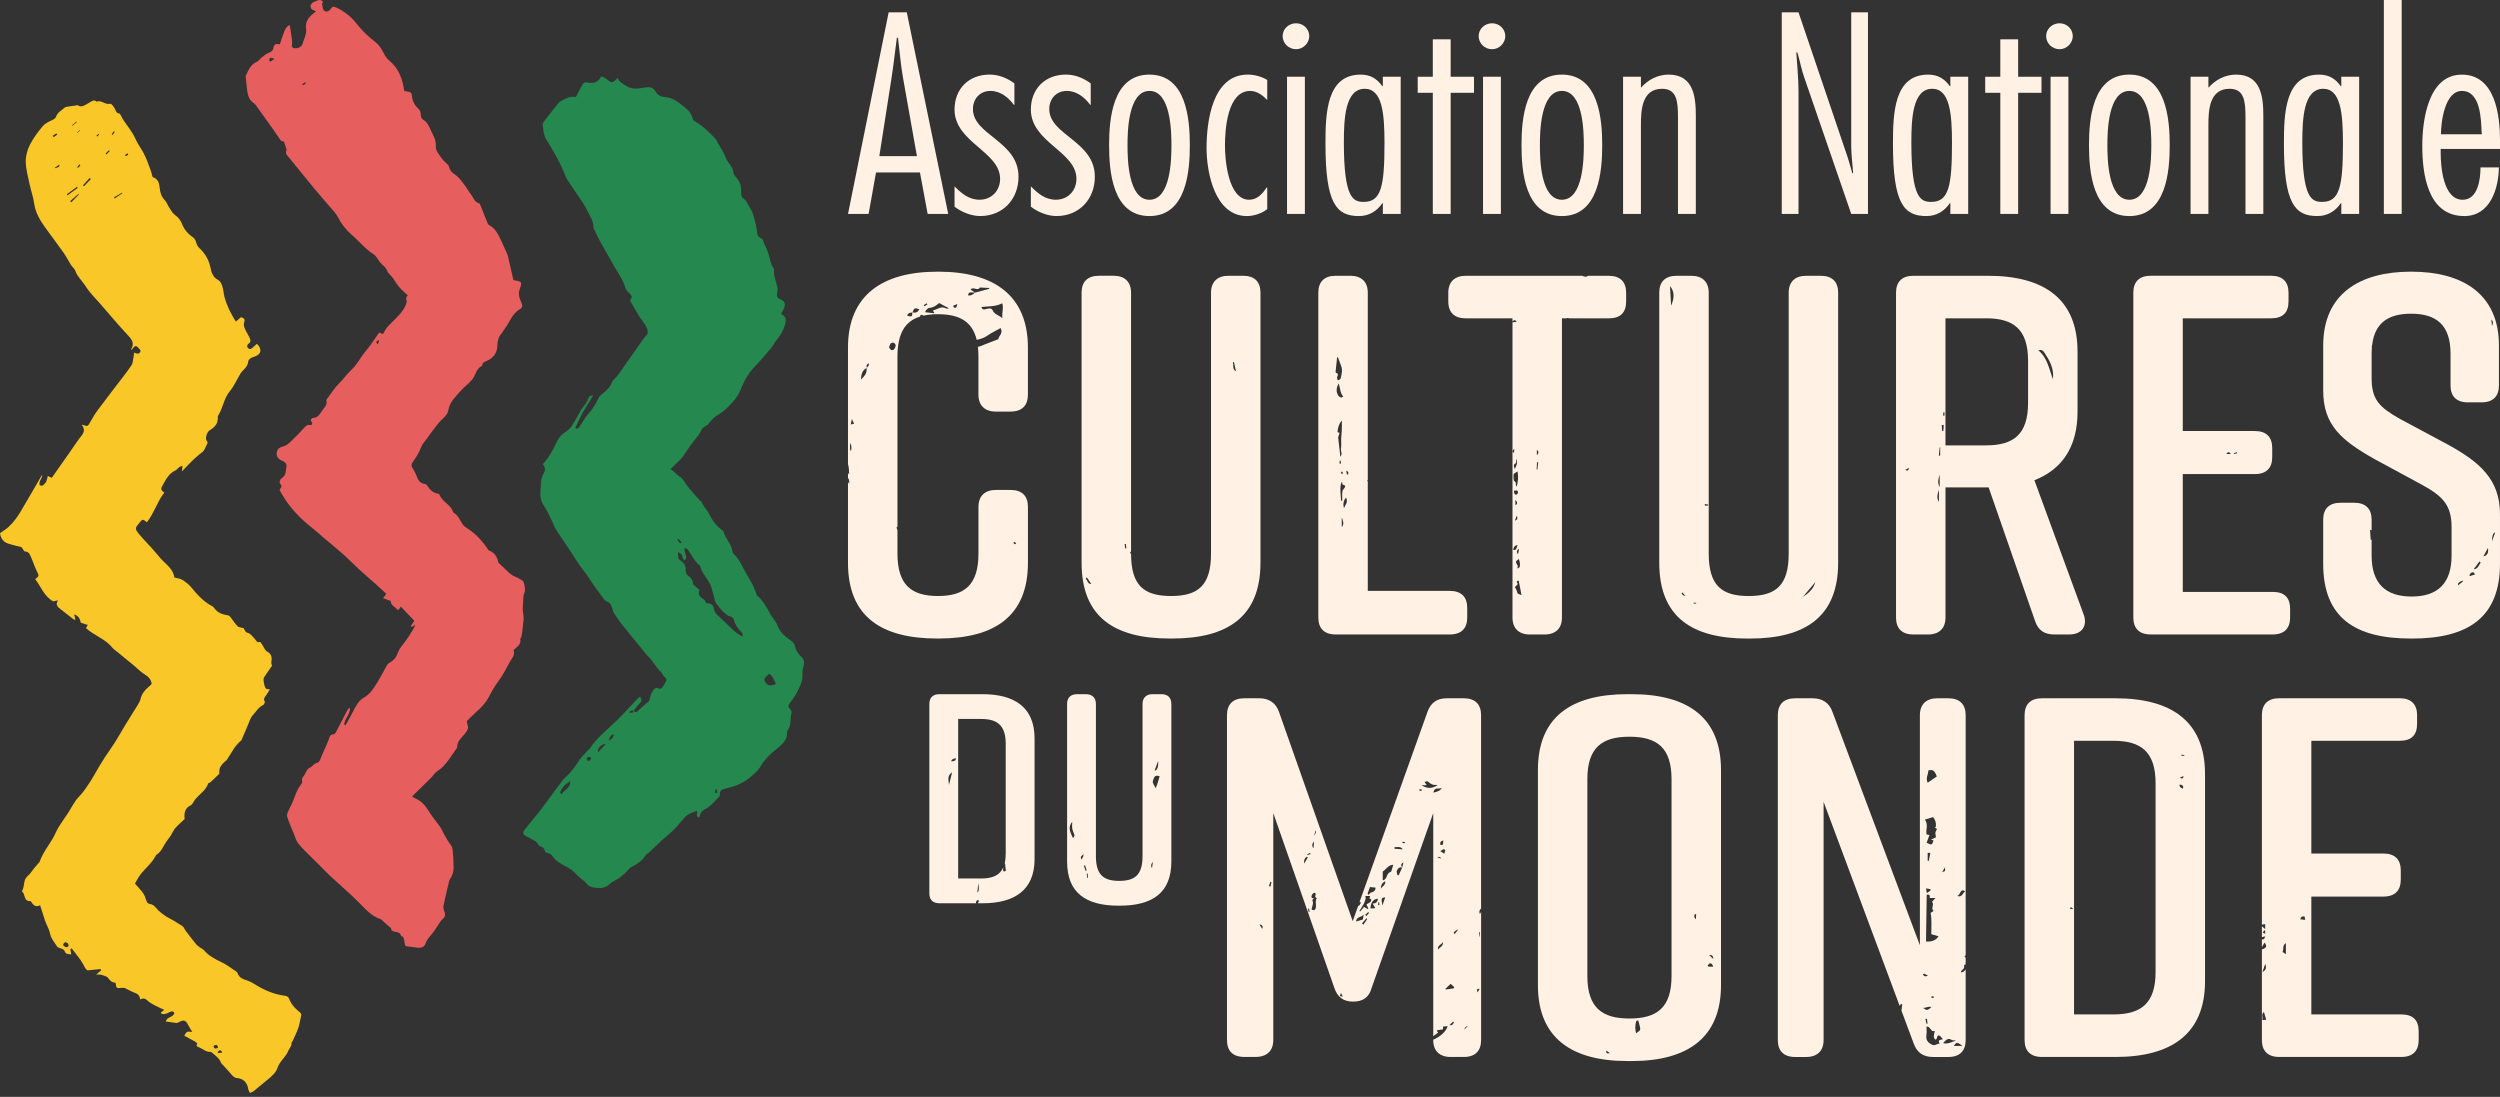 <svg xmlns="http://www.w3.org/2000/svg" width="253" height="111" viewBox="0 0 253 111" fill="none"><rect x="0" y="0" width="253" height="111" fill="#333333" stroke="none"/><g id="Group 254"><path id="Vector" d="M95.961 21.648H93.878L93.1 17.455H88.654L87.903 21.648H85.82L89.932 1.246H91.766L95.961 21.648ZM92.793 15.804L91.404 7.984C91.155 6.605 91.043 5.197 90.876 3.817H90.764C90.57 5.197 90.43 6.605 90.209 7.984L88.987 15.804H92.793Z" fill="#FFF1E4"></path><path id="Vector_2" d="M102.657 10.609H102.602C102.074 9.878 101.241 9.201 100.239 9.201C99.156 9.201 98.462 10.013 98.462 11.041C98.462 12.368 99.628 13.178 100.768 14.098C101.934 15.045 103.074 16.074 103.074 17.886C103.074 20.104 101.545 21.863 99.183 21.863C98.294 21.863 97.294 21.457 96.599 20.916V18.86C97.294 19.563 98.044 20.212 99.128 20.212C100.379 20.212 101.211 19.265 101.211 18.102C101.211 16.723 100.072 15.802 98.905 14.801C97.766 13.827 96.599 12.744 96.599 11.093C96.599 9.01 98.016 7.548 100.156 7.548C101.073 7.548 101.934 7.9 102.657 8.442V10.607V10.609Z" fill="#FFF1E4"></path><path id="Vector_3" d="M110.381 10.609H110.326C109.798 9.878 108.965 9.201 107.963 9.201C106.88 9.201 106.186 10.013 106.186 11.041C106.186 12.368 107.352 13.178 108.492 14.098C109.658 15.045 110.798 16.074 110.798 17.886C110.798 20.104 109.269 21.863 106.907 21.863C106.018 21.863 105.018 21.457 104.323 20.916V18.86C105.018 19.563 105.769 20.212 106.852 20.212C108.103 20.212 108.935 19.265 108.935 18.102C108.935 16.723 107.796 15.802 106.629 14.801C105.49 13.827 104.323 12.744 104.323 11.093C104.323 9.01 105.74 7.548 107.88 7.548C108.797 7.548 109.658 7.9 110.381 8.442V10.607V10.609Z" fill="#FFF1E4"></path><path id="Vector_4" d="M120.411 14.694C120.411 17.319 120.077 21.865 116.325 21.865C112.574 21.865 112.241 17.319 112.241 14.694C112.241 12.07 112.575 7.55 116.325 7.55C120.075 7.55 120.411 12.097 120.411 14.694ZM114.104 14.694C114.104 16.047 114.159 20.214 116.327 20.214C118.495 20.214 118.55 16.047 118.55 14.694C118.55 13.341 118.495 9.201 116.327 9.201C114.159 9.201 114.104 13.368 114.104 14.694Z" fill="#FFF1E4"></path><path id="Vector_5" d="M128.246 10.121C127.801 9.662 127.218 9.201 126.523 9.201C124.189 9.201 123.966 13.152 123.966 14.748C123.966 16.127 124.272 20.214 126.412 20.214C127.246 20.214 127.773 19.592 128.19 18.97H128.245V21.161C127.716 21.594 126.884 21.865 126.188 21.865C122.908 21.865 122.104 17.374 122.104 14.992C122.104 12.368 122.659 7.55 126.273 7.55C126.939 7.55 127.662 7.74 128.245 8.091V10.121H128.246Z" fill="#FFF1E4"></path><path id="Vector_6" d="M131.164 4.981C130.414 4.981 129.804 4.385 129.804 3.654C129.804 2.924 130.415 2.356 131.164 2.356C131.914 2.356 132.499 2.952 132.499 3.654C132.499 4.357 131.887 4.981 131.164 4.981ZM132.053 21.648H130.247V7.768H132.053V21.65V21.648Z" fill="#FFF1E4"></path><path id="Vector_7" d="M141.75 21.649H139.944V20.567H139.89C139.361 21.352 138.555 21.865 137.527 21.865C135.249 21.865 134.138 20.62 134.138 14.559C134.138 11.448 134.249 7.552 137.695 7.552C138.695 7.552 139.335 7.958 139.89 8.715H139.944V7.768H141.75V21.65V21.649ZM138.11 8.985C136.11 8.985 135.999 12.07 135.999 14.423C135.999 20.159 136.971 20.431 138.027 20.431C139.778 20.431 140.111 18.835 140.111 14.478C140.111 11.474 139.888 8.985 138.11 8.985Z" fill="#FFF1E4"></path><path id="Vector_8" d="M149.169 9.391H146.807V21.649H145.001V9.391H143.472V7.767H145.001V3.979H146.807V7.767H149.169V9.391Z" fill="#FFF1E4"></path><path id="Vector_9" d="M151.001 4.981C150.25 4.981 149.641 4.385 149.641 3.654C149.641 2.924 150.252 2.356 151.001 2.356C151.751 2.356 152.336 2.952 152.336 3.654C152.336 4.357 151.724 4.981 151.001 4.981ZM151.89 21.648H150.084V7.768H151.89V21.65V21.648Z" fill="#FFF1E4"></path><path id="Vector_10" d="M162.144 14.694C162.144 17.319 161.81 21.865 158.06 21.865C154.31 21.865 153.976 17.319 153.976 14.694C153.976 12.07 154.31 7.55 158.06 7.55C161.81 7.55 162.144 12.097 162.144 14.694ZM155.837 14.694C155.837 16.047 155.892 20.214 158.06 20.214C160.228 20.214 160.283 16.047 160.283 14.694C160.283 13.341 160.228 9.201 158.06 9.201C155.892 9.201 155.837 13.368 155.837 14.694Z" fill="#FFF1E4"></path><path id="Vector_11" d="M166.061 8.877C166.784 8.065 167.756 7.55 168.867 7.55C171.396 7.55 171.618 9.823 171.618 11.717V21.649H169.812V11.907C169.812 10.256 169.701 8.985 168.201 8.985C166.144 8.985 166.061 11.176 166.061 12.637V21.649H164.255V7.768H166.061V8.878V8.877Z" fill="#FFF1E4"></path><path id="Vector_12" d="M189.039 21.648H187.344L182.621 7.929C182.315 7.091 182.149 6.17 181.898 5.305H181.787C181.87 6.631 182.009 7.929 182.009 9.256V21.648H180.314V1.246H182.009L186.816 15.425C187.065 16.128 187.261 16.832 187.455 17.535H187.538C187.484 16.641 187.344 15.722 187.344 14.829V1.246H189.039V21.648Z" fill="#FFF1E4"></path><path id="Vector_13" d="M199.181 21.649H197.375V20.567H197.32C196.791 21.352 195.986 21.865 194.957 21.865C192.679 21.865 191.568 20.62 191.568 14.559C191.568 11.448 191.679 7.552 195.125 7.552C196.125 7.552 196.765 7.958 197.32 8.715H197.375V7.768H199.181V21.65V21.649ZM195.54 8.985C193.54 8.985 193.429 12.07 193.429 14.423C193.429 20.159 194.401 20.431 195.457 20.431C197.208 20.431 197.541 18.835 197.541 14.478C197.541 11.474 197.318 8.985 195.54 8.985Z" fill="#FFF1E4"></path><path id="Vector_14" d="M206.599 9.391H204.237V21.649H202.431V9.391H200.902V7.767H202.431V3.979H204.237V7.767H206.599V9.391Z" fill="#FFF1E4"></path><path id="Vector_15" d="M208.431 4.981C207.68 4.981 207.07 4.385 207.07 3.654C207.07 2.924 207.682 2.356 208.431 2.356C209.18 2.356 209.765 2.952 209.765 3.654C209.765 4.357 209.154 4.981 208.431 4.981ZM209.322 21.648H207.516V7.768H209.322V21.65V21.648Z" fill="#FFF1E4"></path><path id="Vector_16" d="M219.575 14.694C219.575 17.319 219.241 21.865 215.49 21.865C211.738 21.865 211.406 17.319 211.406 14.694C211.406 12.07 211.74 7.55 215.49 7.55C219.24 7.55 219.575 12.097 219.575 14.694ZM213.267 14.694C213.267 16.047 213.322 20.214 215.49 20.214C217.658 20.214 217.713 16.047 217.713 14.694C217.713 13.341 217.658 9.201 215.49 9.201C213.322 9.201 213.267 13.368 213.267 14.694Z" fill="#FFF1E4"></path><path id="Vector_17" d="M223.491 8.877C224.214 8.065 225.186 7.55 226.297 7.55C228.826 7.55 229.049 9.823 229.049 11.717V21.649H227.243V11.907C227.243 10.256 227.131 8.985 225.631 8.985C223.574 8.985 223.491 11.176 223.491 12.637V21.649H221.685V7.768H223.491V8.878V8.877Z" fill="#FFF1E4"></path><path id="Vector_18" d="M238.746 21.649H236.94V20.567H236.885C236.357 21.352 235.551 21.865 234.523 21.865C232.245 21.865 231.133 20.62 231.133 14.559C231.133 11.448 231.245 7.552 234.69 7.552C235.691 7.552 236.33 7.958 236.885 8.715H236.94V7.768H238.746V21.65V21.649ZM235.106 8.985C233.105 8.985 232.994 12.07 232.994 14.423C232.994 20.159 233.966 20.431 235.023 20.431C236.774 20.431 237.106 18.835 237.106 14.478C237.106 11.474 236.884 8.985 235.106 8.985Z" fill="#FFF1E4"></path><path id="Vector_19" d="M243.051 21.648H241.245V0H243.051V21.647V21.648Z" fill="#FFF1E4"></path><path id="Vector_20" d="M246.997 15.073V15.48C246.997 16.859 247.246 20.216 249.22 20.216C250.803 20.216 251.026 18.051 251.026 16.942H252.889C252.86 19.052 252.028 21.866 249.388 21.866C245.636 21.866 245.136 17.536 245.136 14.751C245.136 12.261 245.691 7.553 249.137 7.553C252.583 7.553 253 11.802 253 14.236V15.075H246.997V15.073ZM251.166 13.586L251.137 13.343C251.081 12.017 251.026 9.202 249.137 9.202C247.414 9.202 247.025 12.341 247.025 13.586H251.166Z" fill="#FFF1E4"></path><path id="Vector_21" d="M104.698 74.725C104.698 71.611 102.711 70.251 99.421 70.251H95.075C94.392 70.251 94.05 70.613 94.05 71.248V90.414C94.05 91.049 94.392 91.411 95.075 91.411H98.776C98.75 91.25 98.809 91.135 98.971 91.074C99.007 91.106 99.041 91.137 99.077 91.168C99.035 91.25 98.991 91.332 98.949 91.411H99.421C102.711 91.411 104.698 90.051 104.698 86.937V74.723V74.725ZM96.041 79.425C95.975 78.921 95.848 78.487 96.354 78.16C96.245 78.605 96.152 78.975 96.041 79.425ZM96.245 77.034C96.335 76.833 96.51 76.739 96.765 76.75C96.671 77.042 96.478 77.064 96.245 77.034ZM98.902 90.327C98.941 89.969 98.974 89.673 99.005 89.375C99.103 89.913 99.068 90.229 98.902 90.327ZM101.512 87.986C101.517 87.903 101.534 87.82 101.554 87.738C101.202 88.585 100.435 88.903 99.295 88.903H96.967V72.759H99.295C100.909 72.759 101.779 73.394 101.779 75.269V86.395C101.779 86.774 101.741 87.102 101.67 87.384C101.685 87.387 101.697 87.389 101.711 87.392C101.738 87.635 101.765 87.876 101.793 88.119C101.633 88.234 101.498 88.226 101.512 87.986Z" fill="#FFF1E4"></path><path id="Vector_22" d="M198.441 98.405C198.461 98.113 198.869 98.102 198.764 97.723C198.748 97.663 198.817 97.613 198.924 97.605V96.867C198.909 96.878 198.895 96.889 198.883 96.9C198.858 96.854 198.831 96.809 198.806 96.762C198.845 96.737 198.884 96.712 198.925 96.687V72.378C198.925 71.288 198.339 70.666 197.168 70.666H196.05C194.932 70.666 194.292 71.288 194.292 72.378V95.66L185.454 72.067C185.134 71.135 184.443 70.667 183.43 70.667H181.672C180.501 70.667 179.915 71.29 179.915 72.379V105.254C179.915 106.344 180.501 106.966 181.672 106.966H182.79C183.908 106.966 184.548 106.344 184.548 105.254V81.143L192.253 101.813C192.272 101.739 192.312 101.669 192.381 101.603C192.424 101.619 192.465 101.633 192.507 101.648L192.428 102.277C192.428 102.277 192.427 102.274 192.425 102.274L193.653 105.566C193.973 106.499 194.611 106.966 195.623 106.966H197.168C198.339 106.966 198.925 106.344 198.925 105.254V98.101C198.808 98.265 198.681 98.405 198.442 98.408V98.405H198.441ZM198.875 90.212C198.616 90.334 198.593 90.867 198.061 90.667C198.445 90.599 198.337 89.825 198.875 90.212ZM196.838 87.76C196.838 87.975 196.862 88.069 196.831 88.129C196.804 88.18 196.716 88.191 196.542 88.274C196.666 88.058 196.718 87.967 196.838 87.758V87.76ZM196.182 94.754C195.834 95.263 195.387 95.299 194.913 95.285C194.937 93.694 194.959 92.137 194.982 90.549C195.244 90.483 195.337 90.59 195.29 90.88H195.87C195.71 91.057 195.625 91.151 195.514 91.273C195.796 91.507 195.371 91.892 195.669 92.186C195.575 92.253 195.487 92.316 195.382 92.389C195.509 93.07 195.443 93.772 195.448 94.54C195.633 94.594 195.874 94.664 196.182 94.752V94.754ZM195.702 100.976H195.454C195.457 100.93 195.459 100.886 195.462 100.841C195.534 100.833 195.608 100.818 195.678 100.824C195.689 100.824 195.694 100.923 195.702 100.976ZM195.354 89.989C195.363 90.027 195.373 90.066 195.384 90.104C195.268 90.187 195.152 90.27 194.989 90.388C194.962 90.196 194.946 90.085 194.92 89.898C195.087 89.933 195.221 89.961 195.354 89.989ZM195.081 87.109V86.313H195.343C195.293 86.597 195.246 86.856 195.199 87.116C195.159 87.114 195.12 87.113 195.081 87.109ZM195.152 77.968C195.713 77.789 195.849 78.191 196.006 78.573C195.711 78.779 195.423 78.978 195.084 79.213C194.851 78.758 195.142 78.374 195.152 77.967V77.968ZM195.628 82.692C195.865 82.985 195.948 83.28 195.912 83.612C195.906 83.668 195.852 83.717 195.821 83.77C195.882 83.808 195.943 83.846 196.022 83.892C195.97 84.007 195.884 84.129 195.866 84.263C195.848 84.404 195.896 84.554 195.92 84.728C195.785 84.796 195.642 84.868 195.409 84.984C195.55 85.017 195.608 85.031 195.675 85.046C195.52 85.535 195.493 85.545 194.978 85.286C195.069 85.035 195.159 84.781 195.261 84.498C195.147 84.48 195.062 84.466 194.978 84.454C194.843 83.988 195.192 83.493 194.797 82.942C195.153 82.834 195.401 82.759 195.628 82.69V82.692ZM194.753 98.54C194.862 98.594 194.967 98.659 195.114 98.745C194.89 98.828 194.733 98.853 194.595 98.601C194.692 98.562 194.731 98.529 194.753 98.54ZM195.454 101.921C195.034 102.279 194.998 102.283 194.619 102C194.926 102.014 195.153 101.799 195.454 101.921ZM195.009 103.108C195.028 103.266 195.048 103.426 195.067 103.585C195.032 103.592 194.998 103.6 194.963 103.608C194.926 103.443 194.888 103.279 194.849 103.114C194.902 103.113 194.956 103.11 195.009 103.108ZM196.29 105.624C196.004 105.597 195.832 105.886 195.507 105.717C195.09 105.499 194.873 105.256 194.956 104.716C194.996 104.451 194.963 104.172 194.963 103.895C195.398 103.843 195.37 104.513 195.801 104.317C195.763 104.662 195.567 104.959 195.857 105.206C196.102 105.212 195.967 104.674 196.271 104.803C196.396 104.854 196.483 105.021 196.616 105.166C196.389 105.259 196.059 105.182 196.29 105.624ZM196.636 105.566C196.925 105.262 197.136 104.989 197.517 105.245C197.618 105.312 197.782 105.254 197.923 105.317C197.52 105.431 197.144 105.698 196.636 105.566ZM197.719 105.848C198.006 105.438 198.049 105.436 198.602 105.848H197.719Z" fill="#FFF1E4"></path><path id="Vector_23" d="M149.769 92.509C149.655 92.233 149.714 92.083 149.885 91.953V72.376C149.885 71.287 149.3 70.665 148.128 70.665H146.424C145.412 70.665 144.773 71.132 144.453 72.064L137.586 91.28C137.63 91.291 137.68 91.31 137.74 91.34C137.64 91.495 137.586 91.669 137.441 91.692L136.895 93.221L129.441 72.064C129.121 71.132 128.429 70.665 127.418 70.665H125.927C124.756 70.665 124.17 71.287 124.17 72.376V105.251C124.17 106.341 124.756 106.963 125.927 106.963H127.045C128.216 106.963 128.856 106.341 128.856 105.251V82.281L135.033 99.963C135.352 100.948 135.99 101.363 136.95 101.363C137.909 101.363 138.547 100.948 138.814 99.963L145.044 82.281V104.861C145.205 104.743 145.367 104.627 145.53 104.51C145.506 104.471 145.463 104.394 145.39 104.272C145.619 104.235 145.82 104.203 146.033 104.17V103.892C146.188 103.875 146.336 103.859 146.502 103.84C146.372 104.361 145.789 104.894 145.042 105.223V105.253C145.042 106.342 145.682 106.965 146.8 106.965H148.131C149.302 106.965 149.888 106.342 149.888 105.253V92.275C149.849 92.354 149.811 92.431 149.772 92.511H149.769V92.509ZM127.747 94.006C127.663 93.876 127.578 93.748 127.448 93.55C127.747 93.595 127.832 93.725 127.747 94.006ZM128.57 89.726C128.519 89.707 128.467 89.689 128.415 89.671C128.464 89.527 128.512 89.383 128.561 89.239C128.599 89.251 128.636 89.265 128.674 89.278C128.639 89.427 128.605 89.577 128.57 89.726ZM133.151 84.028C133.222 84.17 133.164 84.352 132.977 84.57C133.06 84.311 133.103 84.181 133.151 84.028ZM132.974 85.149C132.962 85.354 132.949 85.559 132.93 85.853C132.697 85.547 132.824 85.346 132.974 85.149ZM131.982 87.403C131.938 87.006 132.046 86.828 132.251 86.702C132.284 86.726 132.319 86.749 132.352 86.773C132.247 86.951 132.142 87.13 131.982 87.403ZM132.438 92.308C132.413 92.194 132.388 92.081 132.361 91.967C132.399 91.959 132.438 91.949 132.476 91.942C132.491 92.058 132.507 92.172 132.523 92.288C132.494 92.294 132.466 92.302 132.436 92.308H132.438ZM132.322 86.538C132.314 86.513 132.306 86.487 132.297 86.464C132.391 86.411 132.485 86.359 132.579 86.306C132.595 86.348 132.609 86.389 132.625 86.431C132.523 86.467 132.422 86.503 132.32 86.538H132.322ZM133.175 91.766C133.145 92.064 133.018 92.197 132.726 92.039C132.759 91.736 132.984 91.441 132.805 91.108C132.792 91.085 132.911 90.976 132.969 90.905C132.761 90.912 132.654 90.814 132.761 90.587C132.81 90.482 132.941 90.332 133.007 90.347C133.255 90.407 133.103 90.615 133.09 90.77C133.147 90.811 133.205 90.853 133.261 90.894C133.071 91.164 133.203 91.474 133.173 91.764L133.175 91.766ZM135.595 100.799C135.625 100.716 135.655 100.633 135.71 100.481C135.78 100.634 135.818 100.718 135.887 100.868C135.749 100.835 135.672 100.816 135.595 100.797V100.799ZM138.64 89.766C138.842 89.787 139.029 89.806 139.209 89.827C139.204 90.419 138.635 90.161 138.525 90.573C138.483 90.529 138.439 90.485 138.397 90.441C138.474 90.226 138.552 90.012 138.64 89.767V89.766ZM138.021 92.462C137.991 92.641 137.959 92.818 137.922 93.048C137.72 93.111 137.51 93.175 137.237 93.26C137.298 92.653 137.916 92.896 138.022 92.462H138.021ZM137.977 93.583C137.93 93.536 137.884 93.489 137.837 93.442C137.986 93.272 138.134 93.105 138.282 92.935C138.308 92.96 138.334 92.986 138.359 93.011C138.232 93.2 138.105 93.392 137.978 93.581H137.977V93.583ZM138.273 92.708C138.237 92.663 138.202 92.617 138.166 92.572C138.267 92.481 138.369 92.391 138.469 92.3C138.494 92.33 138.518 92.36 138.543 92.391C138.453 92.496 138.362 92.603 138.273 92.708ZM138.29 91.551C138.351 91.678 138.413 91.803 138.474 91.93C138.453 91.953 138.435 91.973 138.414 91.995C138.298 91.927 138.184 91.86 138.044 91.778C137.912 91.932 137.781 92.087 137.649 92.243C137.624 92.224 137.599 92.205 137.574 92.186C137.726 91.94 137.892 91.703 138.027 91.446C138.112 91.283 138.152 91.09 138.212 90.912C138.199 90.836 138.188 90.763 138.174 90.678H138.656C138.63 90.778 138.612 90.85 138.593 90.922C138.654 90.957 138.765 90.99 138.767 91.028C138.775 91.399 138.417 91.361 138.29 91.553V91.551ZM138.911 91.44C139.01 91.611 139.079 91.731 139.182 91.91C138.986 91.923 138.842 91.93 138.696 91.94C138.701 91.344 138.986 90.973 139.444 90.948C139.416 91.275 139.251 91.434 138.911 91.44ZM139.46 91.6C139.471 91.501 139.482 91.404 139.493 91.305H139.566L139.598 91.589C139.552 91.594 139.505 91.597 139.46 91.601V91.6ZM139.9 91.634C139.765 90.885 139.776 90.858 140.187 90.814C140.101 91.062 140.023 91.286 139.9 91.634ZM139.731 89.944C139.751 89.593 139.86 89.323 140.192 89.186C140.22 89.607 139.867 89.703 139.731 89.944ZM140.714 88.254C140.273 88.355 140.408 89.043 139.932 89.084V88.204C140.262 87.996 140.482 87.533 141.001 87.511C140.89 87.815 140.836 88.226 140.714 88.254ZM141.133 85.715C141.383 85.785 141.677 85.577 141.967 85.953C141.628 85.928 141.374 85.91 141.118 85.892C141.123 85.834 141.128 85.774 141.133 85.716V85.715ZM141.915 87.809C141.915 87.809 141.902 87.806 141.894 87.803C141.783 88.063 141.667 88.319 141.551 88.574L141.424 88.561C141.397 88.413 141.308 88.229 141.357 88.123C141.459 87.897 141.622 87.698 141.894 87.804C141.894 87.801 141.898 87.8 141.898 87.796C141.898 87.793 141.899 87.789 141.901 87.785C141.811 87.623 141.683 87.452 142.032 87.281C141.976 87.496 141.938 87.641 141.901 87.785C141.905 87.793 141.91 87.803 141.915 87.811V87.809ZM141.865 85.188C141.992 85.196 142.094 85.2 142.199 85.207C142.137 85.399 142.026 85.393 141.865 85.188ZM143.859 80.03C143.785 80.035 143.711 80.022 143.638 80.016C143.638 79.969 143.639 79.922 143.641 79.875L143.878 79.887C143.871 79.938 143.868 80.03 143.86 80.03H143.859ZM143.854 79.459H144.386C144.313 79.354 144.257 79.271 144.161 79.133C144.298 79.103 144.422 79.03 144.473 79.071C144.908 79.417 144.951 79.442 145.505 79.441C144.897 79.858 144.371 79.798 143.854 79.458V79.459ZM145.053 80.213C145.183 79.568 145.632 79.92 145.887 79.728C145.829 79.956 145.55 80.118 145.053 80.213ZM146.099 85.078C145.958 85.219 146.179 85.638 145.749 85.486C145.743 85.244 145.792 85.067 146.099 85.078ZM145.861 86.873C145.712 86.84 145.604 86.817 145.452 86.782C145.615 86.671 145.751 86.702 145.861 86.873ZM145.535 96.101C145.447 95.63 145.876 95.637 146.032 95.323C146.071 95.792 145.688 95.85 145.535 96.101ZM146.155 86.395C145.992 86.287 145.865 86.202 145.738 86.118C145.923 86.128 146.071 85.768 146.248 86.042C146.282 86.096 146.199 86.243 146.157 86.395H146.155ZM146.687 103.746C146.848 103.586 146.953 103.481 147.058 103.378C147.082 103.409 147.107 103.441 147.131 103.472C147.057 103.618 147.005 103.792 146.687 103.746ZM147.121 100.021C146.853 100.061 146.587 100.098 146.319 100.137C146.308 100.111 146.297 100.084 146.284 100.058C146.444 99.907 146.604 99.758 146.812 99.562C146.903 99.648 147.033 99.775 147.165 99.901L147.12 100.021H147.121ZM147.209 94.53C147.171 94.478 147.134 94.426 147.098 94.375C147.226 94.268 147.356 94.163 147.485 94.056L147.529 94.121L147.209 94.53ZM148.192 104.201C148.234 103.989 148.352 103.862 148.546 103.822C148.441 103.933 148.338 104.044 148.192 104.201ZM149.528 100.437C149.427 100.152 149.462 100.032 149.739 100.067C149.681 100.167 149.625 100.268 149.528 100.437ZM149.709 94.787C149.697 94.787 149.686 94.784 149.673 94.782V94.343L149.772 94.354C149.752 94.498 149.73 94.643 149.709 94.787Z" fill="#FFF1E4"></path><path id="Vector_24" d="M165.114 70.251H164.689C159.045 70.251 155.637 72.531 155.637 77.924V99.703C155.637 105.044 159.045 107.377 164.689 107.377H165.114C170.758 107.377 174.166 105.044 174.166 99.703V77.924C174.166 72.583 170.758 70.251 165.114 70.251ZM162.56 106.319C162.675 106.402 162.78 106.479 162.921 106.581C162.621 106.651 162.501 106.565 162.56 106.319ZM165.572 104.575C165.46 104.147 165.467 103.743 165.583 103.348C165.598 103.296 165.729 103.287 165.791 103.265C165.862 103.536 165.932 103.771 165.983 104.013C166.055 104.362 165.74 104.398 165.573 104.575H165.572ZM169.16 98.77C169.16 101.986 167.669 103.074 164.901 103.074C162.132 103.074 160.641 101.984 160.641 98.77V78.859C160.641 75.643 162.132 74.555 164.901 74.555C167.669 74.555 169.16 75.645 169.16 78.859V98.77ZM171.622 93.036C171.396 92.816 171.457 92.664 171.512 92.512C171.559 92.513 171.606 92.515 171.653 92.517C171.644 92.664 171.636 92.811 171.622 93.036ZM173.381 97.043C173.219 96.891 173.105 96.784 172.959 96.646C173.243 96.612 173.384 96.743 173.381 97.043ZM173.089 97.48C173.211 97.502 173.316 97.635 173.385 97.826H172.898C172.871 97.783 172.843 97.739 172.816 97.695C172.907 97.618 173.009 97.466 173.089 97.48Z" fill="#FFF1E4"></path><path id="Vector_25" d="M243.011 102.658H233.907V90.733H241.202C242.373 90.733 242.959 90.11 242.959 89.021V88.088C242.959 86.998 242.375 86.376 241.202 86.376H233.907V74.968H242.853C244.024 74.968 244.61 74.397 244.61 73.256V72.375C244.61 71.285 244.024 70.663 242.853 70.663H230.661C229.49 70.663 228.903 71.285 228.903 72.375V93.572C229.019 93.553 229.12 93.537 229.236 93.52V94.026C229.107 93.915 229.011 93.832 228.903 93.738V94.838C229.016 94.812 229.126 94.787 229.239 94.762C229.168 95.025 229.08 95.114 228.903 95.055V95.842C228.997 95.682 229.085 95.534 229.171 95.389C229.438 95.762 229.408 95.904 228.903 96.086V105.253C228.903 106.342 229.49 106.965 230.661 106.965H243.013C244.184 106.965 244.77 106.342 244.77 105.253V104.372C244.77 103.23 244.184 102.66 243.013 102.66H243.011V102.658ZM229.005 94.404C229.046 94.315 229.087 94.227 229.128 94.138C229.157 94.155 229.189 94.172 229.218 94.189C229.228 94.266 229.237 94.343 229.254 94.487C229.151 94.453 229.079 94.428 229.007 94.404H229.005ZM229.24 97.557C229.386 97.905 229.334 98.175 228.953 98.378C229.068 98.051 229.154 97.803 229.24 97.557ZM228.935 103.237C229.055 102.956 228.786 102.671 229.109 102.415C229.187 102.679 229.256 102.915 229.341 103.198C229.2 103.212 229.102 103.221 228.935 103.237ZM231.332 96.554C231.191 96.467 231.108 96.416 230.985 96.342C231.151 96.075 230.941 95.658 231.332 95.445V96.554ZM232.793 93.032C232.884 92.689 233.066 92.739 233.221 92.743C233.243 92.851 233.262 92.945 233.29 93.086C233.141 93.07 232.983 93.054 232.793 93.034V93.032Z" fill="#FFF1E4"></path><path id="Vector_26" d="M117.517 70.251H116.648C115.996 70.251 115.624 70.613 115.624 71.248V86.636C115.624 88.511 114.88 89.146 113.265 89.146C111.65 89.146 110.906 88.511 110.906 86.636V71.248C110.906 70.613 110.534 70.251 109.882 70.251H109.013C108.332 70.251 107.99 70.613 107.99 71.248V87.18C107.99 90.385 109.915 91.654 113.204 91.654H113.328C116.618 91.654 118.542 90.355 118.542 87.18V71.248C118.542 70.613 118.2 70.251 117.518 70.251H117.517ZM108.593 84.827C108.366 84.274 107.993 83.822 108.509 83.153C108.509 83.444 108.477 83.668 108.516 83.876C108.56 84.103 108.681 84.308 108.739 84.534C108.755 84.594 108.664 84.689 108.592 84.827H108.593ZM109.416 86.976C109.296 86.633 109.521 86.578 109.648 86.461V86.432L109.662 86.448C109.662 86.448 109.653 86.456 109.648 86.459C109.659 86.66 109.583 86.812 109.416 86.975V86.976ZM109.865 88.135C109.805 87.959 109.744 87.784 109.684 87.61C109.725 87.593 109.766 87.577 109.807 87.56C109.86 87.737 109.915 87.915 109.968 88.093C109.934 88.107 109.899 88.121 109.865 88.135ZM110.021 88.836C110.007 88.695 109.993 88.555 109.979 88.414C110.011 88.409 110.043 88.406 110.075 88.401C110.086 88.543 110.097 88.684 110.106 88.825C110.078 88.828 110.05 88.832 110.021 88.836ZM117.206 77.009C117.25 77.652 117.078 78.011 116.843 77.976C116.974 77.628 117.09 77.319 117.206 77.009ZM116.584 87.861C116.422 87.591 116.504 87.392 116.678 87.221C116.678 87.212 116.681 87.204 116.681 87.194L116.692 87.205C116.692 87.205 116.683 87.216 116.676 87.221C116.645 87.434 116.614 87.647 116.582 87.861H116.584ZM117.18 79.16C117.123 79.337 117.054 79.509 116.96 79.771C116.841 79.513 116.611 79.227 116.665 79.075C116.755 78.834 116.774 78.326 117.354 78.561C117.293 78.771 117.241 78.967 117.18 79.16Z" fill="#FFF1E4"></path><path id="Vector_27" d="M214.099 70.666H206.645C205.474 70.666 204.887 71.288 204.887 72.378V105.253C204.887 106.342 205.474 106.964 206.645 106.964H214.099C219.743 106.964 223.149 104.632 223.149 99.291V78.341C223.149 73 219.741 70.667 214.099 70.667V70.666ZM209.752 92.007C209.655 91.991 209.557 91.976 209.449 91.957C209.551 91.78 209.661 91.786 209.778 91.974L209.752 92.005V92.007ZM218.145 98.355C218.145 101.57 216.654 102.658 213.886 102.658H209.893V74.969H213.886C216.654 74.969 218.145 76.059 218.145 79.272V98.355ZM220.919 79.813C220.77 79.708 220.555 79.73 220.567 79.395C220.815 79.431 221.002 79.467 220.919 79.813ZM220.602 78.696C220.729 78.639 220.856 78.583 220.983 78.526C220.939 78.794 220.815 78.857 220.602 78.696ZM221.055 76.49H220.765C220.767 76.449 220.77 76.407 220.771 76.366C220.867 76.383 220.964 76.402 221.06 76.419C221.058 76.443 221.057 76.466 221.055 76.49Z" fill="#FFF1E4"></path><path id="Vector_28" d="M127.56 29.62C127.56 28.531 126.974 27.908 125.803 27.908H124.312C123.194 27.908 122.555 28.531 122.555 29.62V56.013C122.555 59.228 121.277 60.316 118.508 60.316C115.74 60.316 114.472 59.234 114.462 56.045C114.414 56.008 114.382 55.984 114.351 55.959C114.387 55.903 114.423 55.848 114.462 55.795V29.619C114.462 28.529 113.823 27.907 112.705 27.907H111.214C110.043 27.907 109.457 28.529 109.457 29.619V56.945C109.457 62.442 112.758 64.619 118.402 64.619H118.615C124.259 64.619 127.56 62.39 127.56 56.945V29.619V29.62ZM109.877 58.566C109.916 58.521 109.957 58.477 109.996 58.432C110.143 58.654 110.291 58.878 110.433 59.093C110.098 59.137 110.065 58.745 109.877 58.566ZM113.868 55.487C113.849 55.346 113.832 55.207 113.813 55.066C113.856 55.059 113.898 55.053 113.939 55.048C113.956 55.201 113.972 55.351 113.989 55.503C113.948 55.498 113.907 55.494 113.867 55.487H113.868ZM124.764 36.664C124.801 36.653 124.837 36.642 124.875 36.631C124.944 36.946 125.013 37.26 125.082 37.575C124.677 37.357 124.869 36.971 124.764 36.664Z" fill="#FFF1E4"></path><path id="Vector_29" d="M148.483 61.511C148.483 60.421 147.897 59.799 146.726 59.799H138.42V48.748C138.401 48.702 138.384 48.655 138.364 48.605C138.383 48.593 138.401 48.579 138.42 48.566V29.62C138.42 28.531 137.781 27.908 136.663 27.908H135.172C134.001 27.908 133.415 28.531 133.415 29.62V62.495C133.415 63.585 134.001 64.207 135.172 64.207H146.726C147.897 64.207 148.483 63.585 148.483 62.495V61.511ZM135.166 37.573C135.211 37.106 135.263 36.639 135.313 36.173C135.344 36.173 135.374 36.173 135.406 36.17C135.509 36.454 135.608 36.741 135.718 37.02C135.892 37.46 135.771 37.892 135.67 38.315C135.65 38.398 135.485 38.439 135.387 38.498C135.359 38.382 135.279 38.236 135.313 38.156C135.407 37.948 135.49 37.793 135.194 37.736C135.177 37.733 135.161 37.628 135.166 37.573ZM135.479 38.799C135.627 39.26 135.614 39.767 135.94 40.141C135.609 40.378 135.426 40.033 135.365 39.908C135.199 39.559 135.26 39.166 135.479 38.799ZM135.351 43.728C135.396 43.203 135.543 42.816 135.794 42.566C135.794 42.918 135.804 43.223 135.791 43.529C135.78 43.828 135.736 44.125 135.725 44.424C135.713 44.742 135.766 45.072 135.708 45.376C135.656 45.648 135.896 45.945 135.645 46.224C135.641 46.185 135.42 44.256 135.42 44.256C135.467 44.109 135.515 43.962 135.564 43.81C135.479 43.777 135.415 43.753 135.352 43.728H135.351ZM135.887 47.836C135.893 47.883 135.857 47.937 135.84 47.989C135.79 47.947 135.732 47.912 135.696 47.859C135.686 47.845 135.744 47.773 135.786 47.704C135.83 47.759 135.882 47.795 135.887 47.837V47.836ZM135.564 46.628C135.598 46.624 135.633 46.619 135.666 46.616C135.68 46.683 135.703 46.752 135.705 46.82C135.705 46.87 135.68 46.922 135.58 46.972C135.573 46.857 135.569 46.743 135.562 46.628H135.564ZM135.76 48.795C135.81 48.814 135.827 48.82 135.843 48.826C135.743 49.154 136.172 49.033 136.133 49.223C136.097 49.405 135.879 49.544 135.851 49.723C135.802 50.032 135.837 50.359 135.837 50.678C135.797 50.678 135.758 50.676 135.718 50.675C135.691 50.051 135.55 49.424 135.758 48.793H135.76V48.795ZM135.785 53.344V52.36C135.907 52.697 136.066 53.032 135.785 53.344ZM136.012 51.454C135.921 51.076 135.907 50.714 136.221 50.352C136.475 50.852 136.098 51.114 136.012 51.454ZM136.316 48.078C136.296 47.942 136.274 47.807 136.247 47.635C136.525 47.745 136.5 47.906 136.316 48.078Z" fill="#FFF1E4"></path><path id="Vector_30" d="M162.806 27.91H160.705C160.574 28.042 160.409 28.029 160.125 27.915C160.129 27.915 160.132 27.912 160.135 27.91H148.325C147.207 27.91 146.568 28.532 146.568 29.622V30.503C146.568 31.644 147.207 32.215 148.325 32.215H153.064V32.541C153.226 32.345 153.351 32.37 153.499 32.558C153.376 32.575 153.253 32.594 153.064 32.622V62.498C153.064 63.588 153.704 64.21 154.822 64.21H156.313C157.431 64.21 158.07 63.588 158.07 62.498V32.216H158.528C158.595 32.174 158.677 32.166 158.791 32.216H162.808C163.979 32.216 164.565 31.646 164.565 30.505V29.623C164.565 28.534 163.98 27.912 162.808 27.912H162.806V27.91ZM153.535 57.526C153.756 57.187 153.351 57.094 153.425 56.792C153.51 56.723 153.607 56.643 153.71 56.56C153.746 56.707 153.811 56.865 153.817 57.025C153.825 57.221 153.869 57.475 153.535 57.526ZM153.638 56.032C153.637 56.041 153.593 56.038 153.568 56.041C153.474 55.846 153.478 55.683 153.731 55.525C153.692 55.743 153.668 55.887 153.638 56.032ZM153.51 52.167C153.561 52.415 153.649 52.575 153.303 52.688C153.389 52.471 153.431 52.361 153.51 52.167ZM153.358 51.132V50.576C153.607 50.864 153.576 51.002 153.358 51.132ZM153.488 50.046C153.248 50.115 153.235 49.908 153.21 49.654C153.389 49.668 153.585 49.532 153.623 49.819C153.632 49.889 153.549 50.029 153.488 50.046ZM153.492 49.242C153.286 49.03 153.524 48.826 153.262 48.707C153.16 48.66 153.151 48.243 153.179 48.006C153.191 47.903 153.4 47.828 153.568 47.705C153.692 48.276 153.624 48.721 153.492 49.242ZM153.386 46.89C153.447 46.862 153.439 46.649 153.481 46.423C153.626 46.893 153.423 47.172 153.29 47.481C153.271 47.271 153.057 47.044 153.386 46.892V46.89ZM153.251 45.432C153.242 45.559 153.231 45.686 153.218 45.844C152.988 45.685 153.088 45.551 153.251 45.432ZM153.121 55.643C153.191 55.378 153.29 55.177 153.577 55.168C153.427 55.658 153.419 55.666 153.121 55.643ZM153.521 59.871C153.496 59.714 153.384 59.575 153.306 59.416C153.381 59.339 153.489 59.245 153.579 59.132C153.662 59.031 153.284 58.824 153.693 58.755C153.787 59.242 153.872 59.687 153.975 60.225C153.732 60.117 153.561 60.137 153.521 59.869V59.871ZM155.587 47.509H155.507L155.545 46.776C155.584 46.779 155.625 46.782 155.664 46.784C155.639 47.025 155.612 47.268 155.587 47.509ZM155.53 46.056V45.522C155.775 45.736 155.703 45.893 155.53 46.056Z" fill="#FFF1E4"></path><path id="Vector_31" d="M210.885 62.236L205.881 48.599C208.649 47.509 210.247 45.28 210.247 41.651V35.584C210.247 30.243 206.839 27.91 201.196 27.91H193.635C192.464 27.91 191.878 28.532 191.878 29.622V62.497C191.878 63.586 192.464 64.209 193.635 64.209H195.126C196.244 64.209 196.884 63.586 196.884 62.497V49.326H201.25L205.936 62.809C206.255 63.793 206.893 64.209 207.906 64.209H209.397C210.675 64.209 211.261 63.379 210.888 62.238H210.885V62.236ZM206.854 35.632C207.395 36.438 207.889 37.269 207.76 38.374C207.367 37.355 207.201 36.202 206.28 35.458C206.564 35.361 206.74 35.458 206.856 35.632H206.854ZM192.809 47.556C192.913 47.495 193.018 47.434 193.181 47.34C193.149 47.661 193.015 47.672 192.809 47.556ZM196.219 50.803C195.971 50.414 196.056 50.04 196.219 49.566V50.803ZM196.294 49.292C196.021 48.843 196.189 48.412 196.294 48.027V49.292ZM196.347 46.106C196.302 46.106 196.257 46.106 196.211 46.105C196.239 45.826 196.269 45.548 196.297 45.269C196.315 45.269 196.33 45.266 196.347 45.264V46.106ZM196.672 43.606H196.532C196.525 43.407 196.515 43.209 196.507 43.01C196.573 43.007 196.641 43.005 196.706 43.002C196.696 43.203 196.683 43.405 196.672 43.606ZM196.638 42.051C196.652 41.938 196.664 41.823 196.678 41.711L196.771 41.717C196.777 41.831 196.783 41.947 196.79 42.062L196.638 42.051ZM205.241 40.768C205.241 43.984 203.75 45.072 200.982 45.072H196.882V32.212H200.982C203.75 32.212 205.241 33.301 205.241 36.515V40.767V40.768Z" fill="#FFF1E4"></path><path id="Vector_32" d="M184.264 27.91H182.773C181.655 27.91 181.016 28.532 181.016 29.622V56.014C181.016 59.23 179.738 60.318 176.969 60.318C174.201 60.318 172.923 59.228 172.923 56.014V29.622C172.923 28.532 172.284 27.91 171.166 27.91H169.675C168.504 27.91 167.917 28.532 167.917 29.622V56.949C167.917 62.445 171.219 64.623 176.863 64.623H177.076C182.72 64.623 186.021 62.393 186.021 56.949V29.622C186.021 28.532 185.435 27.91 184.264 27.91ZM169.12 30.931C169.084 30.334 169.045 29.669 169.002 28.956C169.455 29.473 169.471 30.133 169.12 30.931ZM170.17 60.04C170.197 60.009 170.224 59.979 170.25 59.948C170.346 60.057 170.443 60.166 170.572 60.313C170.39 60.299 170.257 60.208 170.17 60.04ZM171.649 61.081H171.398C171.398 61.048 171.401 61.017 171.402 60.984C171.486 60.993 171.57 61.003 171.653 61.011C171.652 61.034 171.65 61.057 171.649 61.081ZM172.854 51.165H172.52C172.527 51.112 172.533 51.059 172.539 51.004C172.647 51.023 172.754 51.041 172.862 51.062L172.853 51.165H172.854ZM182.442 60.412C182.851 59.929 183.259 59.446 183.718 58.902C183.494 59.678 182.978 60.054 182.442 60.412Z" fill="#FFF1E4"></path><path id="Vector_33" d="M247.782 45.022L242.937 42.428C240.806 41.236 240.008 40.458 240.008 38.28V35.791C240.008 35.556 240.019 35.333 240.038 35.12C240.028 35.114 240.019 35.107 240.01 35.101C240.027 35.046 240.043 34.991 240.057 34.935C240.323 32.66 241.714 31.746 244.001 31.746C246.556 31.746 247.994 32.887 247.994 35.791V39.006C247.994 40.096 248.58 40.717 249.751 40.717H251.136C252.307 40.717 252.893 40.094 252.893 39.006V34.962C252.893 29.724 249.167 27.494 244.054 27.494H243.948C238.837 27.494 235.109 29.724 235.109 34.962V39.525C235.109 42.999 236.92 44.554 240.326 46.473L245.117 49.066C247.3 50.259 248.099 51.192 248.099 53.37V56.221C248.099 59.073 246.661 60.369 244.053 60.369C241.444 60.369 240.007 59.073 240.007 56.221V54.575C239.98 54.608 239.95 54.641 239.919 54.679C239.889 54.241 239.869 53.94 239.848 53.641L239.952 53.614C239.97 53.644 239.988 53.675 240.007 53.705V52.59C240.007 51.501 239.42 50.879 238.249 50.879H236.865C235.694 50.879 235.107 51.501 235.107 52.59V57.05C235.107 62.547 238.356 64.621 243.999 64.621H244.106C249.75 64.621 252.998 62.495 252.998 57.05V52.021C252.998 48.547 250.976 46.784 247.781 45.022H247.782ZM252.188 32.988C252.166 32.773 252.144 32.557 252.122 32.342C252.362 32.532 252.296 32.757 252.188 32.988ZM248.746 59.25C248.728 58.839 249.027 58.905 249.184 58.737L249.253 58.844C249.084 58.979 248.914 59.114 248.745 59.248H248.746V59.25ZM249.902 58.309C249.94 58.013 250.092 57.932 250.259 57.905C250.311 57.897 250.377 58.01 250.494 58.124C250.267 58.195 250.11 58.245 249.902 58.309ZM250.331 57.612C250.529 57.345 250.728 57.08 250.926 56.814C250.965 56.856 251.006 56.897 251.045 56.939C250.849 57.209 250.761 57.594 250.331 57.612ZM251.318 56.307C251.459 56.046 251.587 55.809 251.78 55.452C251.862 55.945 251.708 56.231 251.318 56.307ZM252.195 54.77C252.191 54.218 252.297 53.923 252.512 53.884C252.42 54.141 252.332 54.39 252.195 54.77Z" fill="#FFF1E4"></path><path id="Vector_34" d="M230 59.902H220.897V47.977H228.191C229.362 47.977 229.949 47.354 229.949 46.265V45.332C229.949 44.242 229.362 43.62 228.191 43.62H220.897V32.212H229.842C231.013 32.212 231.599 31.641 231.599 30.5V29.619C231.599 28.529 231.013 27.907 229.842 27.907H217.65C216.479 27.907 215.893 28.529 215.893 29.619V62.493C215.893 63.583 216.479 64.206 217.65 64.206H230.002C231.173 64.206 231.759 63.583 231.759 62.493V61.612C231.759 60.471 231.175 59.901 230.002 59.901H230V59.902ZM226.371 45.766L226.396 45.879L226.092 45.937L226.075 45.854L226.371 45.764V45.766ZM225.749 45.942H225.297C225.457 45.724 225.594 45.683 225.749 45.942Z" fill="#FFF1E4"></path><path id="Vector_35" d="M87.703 37.231C87.703 37.231 87.7 37.227 87.696 37.225L87.703 37.231Z" fill="#FFF1E4"></path><path id="Vector_36" d="M94.975 27.494H94.868C89.225 27.494 85.816 29.932 85.816 35.168V46.97C85.917 47.273 85.912 47.611 85.936 48.017C85.888 47.967 85.849 47.917 85.816 47.867V48.372C85.992 48.566 85.923 48.786 85.953 48.972C85.957 48.978 85.964 48.985 85.969 48.992L85.957 49.004C85.956 48.994 85.954 48.983 85.953 48.972C85.901 48.908 85.851 48.844 85.816 48.77V56.946C85.816 62.442 89.225 64.619 94.868 64.619H94.975C100.619 64.619 104.027 62.39 104.027 56.946V51.294C104.027 50.204 103.441 49.582 102.27 49.582H100.779C99.661 49.582 99.021 50.204 99.021 51.294V56.013C99.021 59.176 97.637 60.316 94.922 60.316C92.206 60.316 90.822 59.175 90.822 56.013V53.644C90.788 53.561 90.753 53.476 90.717 53.393C90.751 53.363 90.786 53.334 90.822 53.304V36.101C90.822 33.739 91.595 32.505 93.117 32.032C93.122 31.97 93.12 31.926 93.135 31.917C93.246 31.84 93.343 31.832 93.442 31.945C93.881 31.845 94.373 31.798 94.92 31.798C97.073 31.798 98.388 32.516 98.841 34.389C99.213 34.309 99.579 34.212 99.913 33.975C100.341 33.673 100.815 33.453 101.258 33.201C101.572 33.732 101.039 33.996 101.037 34.322C100.559 34.507 100.105 34.681 99.65 34.858C99.481 34.924 99.317 35.016 99.145 35.057C99.084 35.071 99.024 35.085 98.963 35.098C98.999 35.407 99.018 35.741 99.018 36.101V39.939C99.018 41.029 99.658 41.651 100.775 41.651H102.266C103.437 41.651 104.024 41.029 104.024 39.939V35.168C104.024 29.931 100.616 27.494 94.972 27.494H94.975ZM102.663 54.846C102.719 54.864 102.766 54.922 102.846 54.986C102.766 55.034 102.715 55.088 102.69 55.075C102.636 55.049 102.597 54.986 102.553 54.939C102.591 54.906 102.636 54.839 102.663 54.846ZM86.119 45.652C86.003 45.54 85.986 45.257 86.066 44.802C86.175 45.095 86.193 45.377 86.119 45.652ZM86.099 42.957C86.132 42.781 86.155 42.657 86.204 42.405C86.313 42.628 86.365 42.733 86.436 42.875C86.317 42.904 86.238 42.922 86.099 42.957ZM87.702 37.211V37.23C87.702 37.23 87.696 37.235 87.693 37.236C87.776 37.785 87.448 38.094 87.13 38.409C87.149 37.917 87.251 37.476 87.693 37.236C87.693 37.23 87.693 37.225 87.691 37.219C87.691 37.219 87.699 37.213 87.702 37.211C87.682 36.912 87.688 36.907 87.928 36.763C87.964 36.999 87.842 37.112 87.702 37.211ZM90.444 35.379C90.23 35.542 90.091 35.353 89.975 35.154C90.051 34.9 90.12 34.628 90.424 34.684C90.513 34.7 90.653 34.867 90.643 34.949C90.626 35.103 90.551 35.297 90.443 35.379H90.444ZM92.352 31.614C92.352 31.614 92.349 31.625 92.346 31.632H92.327C92.327 32.042 92.291 32.061 91.81 31.961C91.894 31.662 92.101 31.629 92.327 31.632V31.61C92.327 31.61 92.343 31.613 92.352 31.616C92.496 31.161 92.605 31.113 93.034 31.312C92.868 31.614 92.638 31.691 92.352 31.616V31.614ZM93.486 30.875C93.586 30.813 93.686 30.751 93.787 30.689C93.807 30.729 93.827 30.77 93.848 30.809C93.749 30.873 93.649 30.936 93.55 31C93.528 30.958 93.508 30.915 93.486 30.875ZM95.795 31.238C95.279 30.912 94.868 31.31 94.409 31.423C94.473 31.531 94.509 31.593 94.578 31.709C94.233 31.668 93.951 31.633 93.613 31.594C93.741 31.298 93.914 31.161 94.094 31.149C94.484 31.125 94.777 30.896 95.038 30.663C95.368 30.842 95.665 31.003 96.021 31.196C95.908 31.219 95.834 31.263 95.795 31.238ZM96.546 31.124C96.502 31.105 96.489 31.002 96.461 30.937C96.582 30.89 96.701 30.843 96.886 30.771C96.822 31.147 96.698 31.19 96.546 31.124ZM97.949 29.876C98.07 29.561 98.071 29.558 98.664 29.619C98.664 29.619 98.667 29.616 98.668 29.616C98.531 29.518 98.388 29.418 98.226 29.304C98.498 28.943 98.924 29.514 99.162 29.095C99.477 29.111 99.793 29.127 100.112 29.142C100.103 29.197 100.103 29.233 100.095 29.235C99.62 29.363 99.145 29.489 98.668 29.614C98.668 29.614 98.673 29.617 98.675 29.619H98.664C98.455 29.796 98.245 29.971 97.949 29.876ZM101.439 32.201C101.07 31.873 100.664 31.853 100.453 31.403C100.305 31.088 99.963 31.244 99.717 31.295C99.534 31.332 99.412 31.351 99.313 31.067C100.012 30.986 100.724 31.056 101.42 30.691C101.6 31.133 101.374 31.611 101.44 32.199H101.439V32.201Z" fill="#FFF1E4"></path><path id="Vector_37" d="M14.175 101.149C14.144 100.752 13.957 100.584 13.647 100.476C13.3 100.355 12.984 100.147 12.645 99.996C12.545 99.953 12.412 99.96 12.296 99.971C11.775 100.025 11.775 100.028 11.697 99.462C11.385 99.432 11.149 99.297 10.96 98.99C10.845 98.805 10.515 98.741 10.268 98.653C10.146 98.611 10 98.639 9.726 98.631C9.963 98.426 10.099 98.308 10.234 98.192L10.188 98.067C9.781 98.107 9.373 98.15 8.875 98.2C8.669 98.123 8.574 97.879 8.426 97.603C8.114 97.021 7.657 96.518 7.26 95.983C7.213 96.002 7.168 96.021 7.121 96.041C7.147 96.21 7.174 96.38 7.208 96.59C6.925 96.535 6.652 96.615 6.522 96.212C6.468 96.046 6.095 95.981 5.813 95.844C5.583 95.453 5.177 95.02 5.079 94.527C4.981 94.025 4.717 93.63 4.56 93.175C4.39 92.675 4.236 92.17 4.059 91.615C3.689 91.811 3.429 91.669 3.226 91.363C3.182 91.296 3.115 91.183 3.065 91.188C2.374 91.238 2.587 90.52 2.267 90.258C2.242 90.237 2.225 90.167 2.239 90.143C2.524 89.683 2.319 89.048 2.808 88.645C3.071 88.428 3.248 88.11 3.471 87.842C3.609 87.674 3.758 87.514 3.9 87.35C3.94 87.304 3.993 87.263 4.01 87.21C4.374 86.144 5.169 85.318 5.625 84.294C5.94 83.587 6.443 82.963 6.867 82.306C7.241 81.726 7.545 81.076 8.02 80.593C8.47 80.135 8.793 79.613 9.135 79.096C9.439 78.633 9.696 78.141 9.978 77.664C10.38 76.984 10.806 76.323 11.266 75.675C11.786 74.943 12.205 74.14 12.675 73.374C13.101 72.679 13.542 71.993 13.967 71.296C14.072 71.124 14.172 70.936 14.219 70.741C14.351 70.19 14.693 69.793 15.113 69.445C15.191 69.381 15.262 69.305 15.343 69.229C15.328 68.672 14.86 68.395 14.52 68.166C14.098 67.882 13.771 67.515 13.382 67.208C12.899 66.828 12.43 66.43 11.955 66.04C11.756 65.875 11.524 65.737 11.366 65.54C10.657 64.651 9.543 64.331 8.699 63.563C8.735 63.502 8.79 63.409 8.886 63.246C8.654 63.171 8.441 63.102 8.174 63.016C8.11 62.719 8.014 62.348 7.506 62.172C7.556 62.386 7.592 62.536 7.633 62.709C7.561 62.701 7.491 62.715 7.453 62.685C7.014 62.348 6.575 62.008 6.144 61.661C5.873 61.443 5.562 61.235 5.87 60.752C5.616 60.81 5.481 60.841 5.388 60.862C4.455 60.344 4.15 59.369 3.565 58.612C3.984 58.273 3.962 58.284 3.726 57.809C3.52 57.389 3.385 56.935 3.192 56.508C3.055 56.207 2.986 55.831 2.522 55.807C2.428 55.803 2.344 55.59 2.179 55.37C1.82 55.276 1.309 55.168 0.814 55.006C0.335 54.851 0.077 54.484 0 53.961C0.282 53.757 0.597 53.573 0.861 53.331C1.402 52.832 1.823 52.235 2.192 51.597C2.872 50.414 3.565 49.239 4.263 48.043C4.255 48.126 4.263 48.228 4.23 48.314C4.18 48.444 4.085 48.558 4.038 48.69C3.999 48.801 3.999 48.928 3.984 49.04C4.302 49.349 4.466 48.975 4.592 48.861C4.741 48.726 4.752 48.441 4.84 48.171C4.968 48.229 5.098 48.289 5.242 48.355C5.822 47.53 6.401 46.71 6.976 45.887C7.331 45.381 7.666 44.862 8.035 44.368C8.34 43.959 8.76 43.598 8.262 42.969C8.561 43.038 8.753 43.147 8.85 43.09C8.989 43.01 9.064 42.813 9.159 42.662C9.398 42.281 9.607 41.878 9.875 41.521C10.736 40.369 11.618 39.235 12.488 38.091C12.774 37.715 13.062 37.34 13.319 36.945C13.412 36.802 13.434 36.608 13.467 36.434C13.512 36.2 13.537 35.963 13.578 35.68C13.934 35.854 14.163 35.841 14.232 35.477C13.782 34.896 13.683 34.888 13.33 35.411C13.308 35.386 13.263 35.346 13.268 35.338C13.609 34.802 13.399 34.419 13.001 33.991C12.012 32.927 11.074 31.817 10.121 30.719C9.624 30.149 9.068 29.613 8.671 28.976C8.339 28.443 7.842 28.023 7.622 27.41C7.544 27.189 7.32 27.024 7.188 26.816C6.926 26.402 6.707 25.96 6.424 25.56C5.837 24.726 5.216 23.916 4.62 23.088C4.071 22.327 3.587 21.547 3.455 20.576C3.366 19.91 3.123 19.264 2.985 18.603C2.828 17.855 2.618 17.101 2.606 16.347C2.596 15.779 2.769 15.161 3.027 14.65C3.367 13.978 3.838 13.36 4.319 12.772C4.542 12.501 4.905 12.329 5.235 12.173C5.432 12.081 5.603 12.007 5.68 11.794C5.838 11.354 6.25 11.158 6.57 10.872C6.624 10.825 6.716 10.814 6.793 10.802C7.105 10.752 7.417 10.709 7.864 10.643C8.23 10.952 8.652 10.598 9.064 10.37C9.309 10.236 9.503 10.044 9.776 10.286C10.27 10.093 10.649 10.64 11.162 10.499C11.266 10.471 11.516 10.799 11.621 11.004C11.736 11.225 11.767 11.477 12.09 11.493C12.137 11.496 12.187 11.601 12.223 11.665C12.308 11.816 12.374 11.979 12.47 12.123C12.885 12.758 13.402 13.348 13.697 14.033C13.92 14.55 14.252 14.97 14.509 15.447C14.787 15.963 14.981 16.524 15.194 17.073C15.29 17.317 15.343 17.579 15.418 17.833C15.429 17.87 15.451 17.925 15.481 17.935C16.193 18.173 16.099 18.827 16.216 19.368C16.292 19.712 16.427 20.004 16.68 20.269C16.884 20.482 16.98 20.793 17.148 21.045C17.311 21.291 17.46 21.578 17.69 21.741C18.044 21.992 18.281 22.29 18.433 22.691C18.651 23.268 19.06 23.69 19.562 24.047C19.722 24.162 19.824 24.408 19.874 24.613C19.937 24.87 20.081 25.013 20.264 25.193C20.778 25.7 21.144 26.322 21.29 27.043C21.398 27.579 21.547 28.059 22.091 28.347C22.279 28.446 22.418 28.717 22.489 28.939C22.605 29.304 22.625 29.699 22.722 30.07C22.953 30.945 23.362 31.737 23.867 32.55C24.082 32.365 24.241 32.226 24.386 32.1C24.66 32.171 24.822 32.3 24.727 32.552C24.578 32.956 24.785 33.273 24.945 33.602C25.035 33.787 25.162 33.954 25.243 34.142C25.337 34.363 25.455 34.581 25.151 34.781C25.03 34.861 24.923 35.096 25.138 35.26C25.308 35.386 25.439 35.31 25.571 35.181C25.712 35.043 25.867 34.921 26.011 34.795C26.538 35.343 26.439 35.829 25.826 36.064C25.673 36.123 25.505 36.163 25.37 36.252C25.264 36.322 25.134 36.449 25.126 36.561C25.099 36.943 24.883 37.199 24.633 37.448C24.533 37.548 24.428 37.653 24.356 37.774C23.986 38.387 23.693 39.063 23.244 39.61C22.674 40.306 22.575 41.187 22.15 41.93C22.1 42.018 22.029 42.123 22.037 42.212C22.094 42.83 21.755 43.209 21.28 43.506C20.962 43.703 20.877 44.026 20.841 44.352C20.827 44.489 20.952 44.639 21.02 44.794C20.896 45.051 20.786 45.338 20.623 45.594C20.531 45.74 20.354 45.831 20.217 45.95C19.988 46.149 19.75 46.339 19.534 46.552C19.17 46.909 18.82 47.281 18.408 47.704C18.43 47.494 18.444 47.348 18.468 47.13C18.319 47.196 18.207 47.223 18.123 47.285C17.991 47.383 17.895 47.542 17.753 47.607C17.044 47.933 16.753 48.597 16.401 49.217C16.257 49.472 16.318 49.689 16.637 49.831C15.898 50.778 15.599 51.943 14.857 52.857C14.473 52.525 14.428 52.526 14.174 52.827C13.623 53.481 13.611 53.49 14.163 54.157C14.53 54.599 14.94 55.005 15.326 55.431C15.561 55.691 15.784 55.963 16.013 56.228C16.183 56.423 16.345 56.629 16.533 56.808C17.024 57.276 17.552 57.714 17.646 58.446C17.927 58.523 18.229 58.543 18.455 58.684C18.792 58.896 19.125 59.153 19.375 59.46C19.982 60.205 20.617 60.903 21.485 61.351C21.556 61.387 21.622 61.45 21.666 61.516C22.011 62.031 22.531 62.188 23.107 62.279C23.227 62.298 23.332 62.472 23.426 62.589C23.636 62.853 23.809 63.155 24.052 63.383C24.18 63.503 24.423 63.5 24.659 63.566C24.754 63.753 24.811 63.996 25.141 64.076C25.367 64.13 25.532 64.416 25.732 64.591C25.905 64.742 25.949 65.09 26.322 64.964C26.366 64.95 26.502 65.206 26.593 65.339C26.729 65.538 26.822 65.82 27.01 65.922C27.482 66.178 27.543 66.538 27.457 67.002C27.436 67.112 27.498 67.236 27.526 67.376C27.275 67.741 26.983 68.147 26.712 68.565C26.598 68.741 26.761 69.585 26.933 69.704C27.016 69.76 27.153 69.738 27.306 69.757C27.189 69.95 27.078 70.152 26.946 70.34C26.805 70.541 26.62 70.705 26.792 70.995C26.831 71.063 26.728 71.304 26.637 71.345C26.156 71.555 25.924 72.017 25.594 72.367C25.315 72.663 25.209 73.121 25.033 73.513C24.858 73.907 24.693 74.305 24.52 74.7C24.48 74.794 24.448 74.908 24.375 74.968C23.771 75.454 23.453 76.148 23.034 76.771C23 76.823 22.978 76.888 22.932 76.924C22.495 77.28 22.105 77.658 22.199 78.298C21.906 78.583 21.614 78.872 21.315 79.149C21.242 79.216 21.082 79.232 21.059 79.301C20.786 80.156 19.868 80.504 19.509 81.289C19.469 81.375 19.378 81.458 19.292 81.501C18.715 81.781 18.61 82.272 18.684 82.89C18.377 83.181 18.03 83.47 17.737 83.805C17.543 84.029 17.434 84.326 17.271 84.58C17.141 84.78 16.978 84.96 16.843 85.16C16.519 85.636 16.331 86.218 15.795 86.533C15.417 87.325 14.707 87.847 14.193 88.527C13.996 88.786 13.852 89.085 13.656 89.416C13.938 89.742 14.225 90.034 14.462 90.361C14.611 90.567 14.711 90.819 14.782 91.064C14.851 91.307 14.936 91.46 15.219 91.496C15.381 91.517 15.566 91.626 15.672 91.753C16.129 92.293 16.655 92.702 17.301 93.019C17.692 93.21 18.057 93.494 18.449 93.716C18.604 93.804 18.671 94.042 18.792 94.201C19.14 94.657 19.485 95.115 19.85 95.557C19.977 95.709 20.159 95.817 20.321 95.939C20.418 96.013 20.545 96.055 20.62 96.143C21.109 96.718 21.746 97.062 22.42 97.377C22.912 97.607 23.351 97.954 23.812 98.253C23.897 98.308 24.009 98.375 24.035 98.46C24.19 98.971 24.605 99.09 25.049 99.236C25.411 99.355 25.735 99.59 26.071 99.785C26.949 100.296 27.877 100.652 28.89 100.783C29.011 100.799 29.183 100.895 29.221 100.995C29.445 101.592 29.835 102.049 30.334 102.431C30.439 102.511 30.49 102.665 30.497 102.674C30.382 103.195 30.324 103.616 30.191 104.013C30.044 104.452 29.83 104.87 29.642 105.295C29.595 105.4 29.484 105.504 29.492 105.599C29.52 105.905 29.277 106.076 29.189 106.31C28.94 106.973 28.311 107.38 28.09 108.047C27.932 108.522 27.584 108.84 27.219 109.146C26.717 109.566 26.217 109.987 25.707 110.397C25.59 110.492 25.434 110.541 25.297 110.61C25.235 110.472 25.138 110.337 25.118 110.193C25.035 109.591 24.624 109.146 24.027 109.108C23.694 109.086 23.539 108.867 23.353 108.658C23.11 108.385 22.865 108.114 22.622 107.841C22.528 107.736 22.398 107.641 22.352 107.517C22.194 107.081 21.811 106.854 21.501 106.559C21.445 106.506 21.357 106.444 21.288 106.449C20.843 106.477 20.54 106.154 20.172 106.001C20.045 105.947 19.761 105.904 19.973 105.626C19.98 105.617 19.82 105.452 19.72 105.394C19.367 105.193 19.007 105.007 18.651 104.816C18.872 104.386 18.916 104.366 19.463 104.425C19.325 104.201 19.168 103.983 19.049 103.746C18.789 103.226 18.595 103.165 18.071 103.46C18.004 103.497 17.916 103.532 17.844 103.524C17.502 103.485 17.163 103.431 16.784 103.376C16.873 102.875 17.546 102.989 17.645 102.517C17.496 102.24 17.275 102.373 17.079 102.467C16.82 102.591 16.572 102.74 16.243 102.517C16.362 102.414 16.467 102.323 16.618 102.193C16.252 102.023 15.936 101.895 15.636 101.73C15.373 101.586 15.102 101.431 14.89 101.224C14.672 101.014 14.472 101.003 14.169 101.142L14.175 101.149ZM6.763 19.662C6.783 19.698 6.804 19.736 6.823 19.772C7.169 19.52 7.517 19.267 7.864 19.015C7.837 18.979 7.81 18.943 7.784 18.907C7.443 19.159 7.102 19.41 6.762 19.662H6.763ZM6.382 95.646C6.54 95.762 6.675 95.999 6.92 95.759C6.962 95.717 6.92 95.5 6.851 95.45C6.656 95.307 6.467 95.317 6.382 95.646ZM9.198 18.118C9.157 18.081 9.118 18.044 9.077 18.007C8.851 18.258 8.626 18.507 8.398 18.758C8.431 18.788 8.464 18.819 8.497 18.849C8.731 18.606 8.964 18.361 9.196 18.118H9.198ZM11.534 19.984C11.556 20.018 11.579 20.053 11.601 20.087C11.861 19.91 12.121 19.731 12.382 19.554L12.343 19.501C12.073 19.662 11.803 19.824 11.532 19.985L11.534 19.984ZM7.099 20.355C7.141 20.391 7.183 20.427 7.224 20.463C7.481 20.198 7.738 19.935 7.994 19.67C7.976 19.654 7.958 19.64 7.94 19.625C7.66 19.868 7.379 20.111 7.099 20.354V20.355ZM11.124 15.268C11.054 15.241 11.015 15.218 11.007 15.226C10.897 15.328 10.792 15.433 10.685 15.538C10.714 15.566 10.74 15.594 10.769 15.622C10.882 15.511 10.993 15.4 11.126 15.268H11.124ZM22.056 106.021C22.045 105.759 21.906 105.704 21.692 105.789C21.652 105.805 21.605 105.905 21.619 105.938C21.721 106.158 21.877 106.154 22.056 106.021ZM5.332 13.744C5.363 13.79 5.393 13.835 5.424 13.881C5.545 13.794 5.667 13.708 5.788 13.622C5.76 13.581 5.733 13.54 5.705 13.5C5.579 13.581 5.456 13.663 5.33 13.744H5.332ZM21.998 106.582C22.152 106.562 22.307 106.542 22.501 106.515C22.271 106.106 22.12 106.31 21.998 106.582ZM11.621 13.352L11.518 13.279C11.447 13.382 11.377 13.487 11.306 13.591C11.335 13.611 11.363 13.633 11.391 13.653C11.468 13.553 11.543 13.453 11.62 13.352H11.621ZM12.981 15.651C12.954 15.605 12.929 15.561 12.902 15.516C12.818 15.574 12.731 15.63 12.647 15.688C12.677 15.73 12.727 15.81 12.733 15.807C12.819 15.762 12.899 15.705 12.981 15.651ZM7.301 12.674C7.315 12.689 7.329 12.706 7.343 12.722L7.777 12.346C7.763 12.33 7.749 12.313 7.735 12.297C7.591 12.423 7.445 12.548 7.301 12.674ZM5.564 16.96C5.575 16.982 5.586 17.003 5.597 17.024C5.721 16.977 5.848 16.936 5.967 16.878C5.995 16.864 5.99 16.787 6.022 16.649C5.819 16.787 5.692 16.873 5.565 16.96H5.564ZM8.135 16.734C8.097 16.701 8.06 16.666 8.024 16.634C7.955 16.734 7.886 16.834 7.817 16.934C7.842 16.955 7.867 16.975 7.892 16.996C7.973 16.909 8.055 16.822 8.136 16.735H8.135V16.734ZM8.118 13.194C8.107 13.181 8.097 13.171 8.086 13.158C7.987 13.243 7.89 13.329 7.792 13.414C7.802 13.426 7.812 13.437 7.823 13.45C7.922 13.365 8.019 13.279 8.118 13.194ZM9.768 13.719C9.8 13.754 9.831 13.788 9.862 13.821C9.917 13.752 9.974 13.683 10.029 13.614C10.005 13.594 9.983 13.573 9.96 13.555C9.895 13.609 9.833 13.664 9.768 13.719Z" fill="#FAC729"></path><path id="Vector_38" d="M41.059 95.748C40.819 95.441 41.072 94.901 40.583 94.696C40.459 94.174 39.902 94.436 39.609 94.125C39.601 94.059 39.587 93.943 39.587 93.945C39.277 93.675 39.041 93.47 38.806 93.265C38.714 93.183 38.636 93.059 38.529 93.023C37.557 92.702 36.936 91.948 36.246 91.258C35.362 90.374 34.404 89.565 33.487 88.713C33.142 88.395 32.822 88.052 32.489 87.721C32.199 87.434 31.904 87.152 31.617 86.861C31.136 86.371 30.621 85.906 30.197 85.371C29.953 85.066 29.858 84.642 29.696 84.272C29.598 84.046 29.496 83.822 29.406 83.593C29.284 83.278 29.16 82.963 29.061 82.642C29.029 82.535 29.047 82.392 29.09 82.287C29.206 82.004 29.341 81.728 29.48 81.455C29.825 80.787 29.955 80.017 30.444 79.415C30.518 79.325 30.606 79.172 30.579 79.083C30.49 78.788 30.683 78.616 30.811 78.415C30.971 78.161 31.096 77.787 31.325 77.7C31.626 77.588 31.745 77.28 32.039 77.211C32.3 77.15 32.376 76.956 32.457 76.73C32.581 76.385 32.749 76.057 32.896 75.72C33.011 75.46 33.117 75.197 33.233 74.936C33.349 74.678 33.327 74.316 33.776 74.309C33.879 74.309 34.003 74.084 34.078 73.943C34.453 73.239 34.812 72.528 35.18 71.822C35.223 71.74 35.29 71.671 35.398 71.619C35.503 72.278 34.824 72.726 34.843 73.353C34.884 73.367 34.926 73.383 34.967 73.397C35.229 72.922 35.51 72.456 35.749 71.97C36.022 71.419 36.285 70.9 36.872 70.567C37.491 70.218 37.858 69.583 38.228 68.99C38.56 68.46 38.831 67.893 39.143 67.349C39.208 67.236 39.311 67.125 39.424 67.067C39.855 66.844 40.12 66.485 40.272 66.046C40.376 65.748 40.54 65.513 40.738 65.265C41.235 64.644 41.669 63.974 42.051 63.251C41.915 63.313 41.78 63.376 41.644 63.439C41.619 63.412 41.594 63.387 41.569 63.361C41.683 63.191 41.798 63.022 41.932 62.823C41.487 62.359 41.039 61.89 40.561 61.39C40.454 61.542 40.39 61.636 40.324 61.73C40.288 61.722 40.235 61.727 40.219 61.705C40.007 61.398 39.534 61.291 39.54 60.821C39.297 60.73 39.057 60.641 38.766 60.532C38.894 60.365 38.974 60.26 39.098 60.098C38.805 59.827 38.512 59.546 38.211 59.278C37.563 58.7 36.903 58.134 36.26 57.547C35.795 57.123 35.362 56.66 34.893 56.238C34.346 55.746 33.777 55.279 33.216 54.802C33.061 54.671 32.898 54.548 32.744 54.417C32.324 54.058 31.921 53.678 31.487 53.337C30.469 52.534 29.576 51.618 28.855 50.538C28.67 50.261 28.513 49.966 28.29 49.591C28.314 49.456 28.677 49.261 28.347 48.947C28.243 48.85 28.304 48.514 28.541 48.365C28.971 48.096 28.909 47.607 28.991 47.207C29.044 46.948 28.82 46.724 28.536 46.616C28.152 46.47 27.97 46.193 28.002 45.844C28.032 45.506 28.223 45.291 28.629 45.188C29.163 45.053 29.468 44.614 29.841 44.274C30.175 43.971 30.463 43.618 30.778 43.295C30.93 43.14 31.056 42.962 31.347 43.015C31.487 43.041 31.741 42.938 31.507 42.662C31.357 42.482 31.578 42.297 31.678 42.295C32.267 42.284 32.416 41.758 32.699 41.422C32.885 41.201 33.134 40.928 33.028 40.546C33.004 40.463 33.123 40.326 33.196 40.231C33.555 39.754 33.873 39.233 34.296 38.823C34.749 38.385 35.103 37.852 35.547 37.445C36.151 36.89 36.474 36.169 36.985 35.568C37.488 34.976 37.903 34.309 38.371 33.656C38.532 33.718 38.676 33.775 38.756 33.806C38.922 33.536 39.034 33.281 39.211 33.087C39.639 32.615 40.125 32.194 40.536 31.709C40.793 31.404 41.017 31.038 41.136 30.663C41.208 30.432 40.97 30.125 41.269 29.895C40.964 29.605 40.673 29.371 40.435 29.094C40.186 28.802 39.976 28.473 39.769 28.148C39.589 27.866 39.278 27.714 39.156 27.349C39.057 27.052 38.711 26.841 38.49 26.579C38.251 26.295 38.087 25.906 37.791 25.721C36.956 25.199 36.365 24.422 35.632 23.798C35.036 23.291 34.55 22.678 34.19 21.962C34.008 21.602 33.702 21.302 33.435 20.987C32.906 20.36 32.355 19.748 31.832 19.117C30.943 18.041 30.068 16.955 29.187 15.873C29.033 15.683 28.839 15.516 28.997 15.219C29.036 15.144 28.95 15 28.916 14.889C28.859 14.704 28.801 14.519 28.742 14.332C28.655 14.301 28.482 14.294 28.414 14.207C28.129 13.83 27.88 13.427 27.607 13.042C27.052 12.256 26.491 11.477 25.929 10.697C25.87 10.613 25.81 10.519 25.727 10.468C25.058 10.054 25.042 9.361 24.962 8.696C24.935 8.477 24.915 8.256 24.896 8.035C24.885 7.897 24.832 7.73 24.887 7.624C25.16 7.086 25.377 6.501 26.015 6.244C26.189 6.174 26.299 5.96 26.457 5.837C26.694 5.655 26.929 5.446 27.202 5.34C27.441 5.246 27.619 5.134 27.655 4.894C27.713 4.496 27.92 4.366 28.322 4.499C28.445 4.12 28.54 3.764 28.677 3.427C28.804 3.117 28.877 2.754 29.323 2.522C29.4 3.023 29.469 3.455 29.529 3.888C29.551 4.046 29.566 4.209 29.557 4.368C29.543 4.595 29.466 4.841 29.812 4.88C30.178 4.921 30.53 4.734 30.615 4.438C30.756 3.949 31.046 3.432 30.979 2.969C30.846 2.065 31.344 1.629 31.981 1.162C31.902 1.116 31.843 1.063 31.775 1.046C31.504 0.977 31.388 0.763 31.44 0.536C31.473 0.394 31.656 0.223 31.805 0.18C32.073 0.102 32.358 -0.161 32.673 0.146C32.648 0.263 32.587 0.389 32.608 0.499C32.647 0.707 32.675 0.992 32.816 1.091C33.017 1.232 33.293 1.166 33.459 0.916C33.514 0.832 33.586 0.76 33.633 0.702C33.71 0.693 33.754 0.674 33.79 0.684C34.318 0.832 34.801 1.19 35.136 1.439C35.594 1.779 35.936 2.203 36.289 2.635C36.778 3.234 37.337 3.758 37.96 4.23C38.319 4.502 38.609 4.924 38.806 5.336C38.965 5.669 39.162 5.942 39.427 6.161C40.373 6.948 40.739 8.011 40.91 9.201C41.026 9.224 41.142 9.264 41.26 9.271C41.531 9.29 41.674 9.431 41.691 9.699C41.724 10.22 41.954 10.643 42.329 10.993C42.505 11.156 42.578 11.33 42.575 11.585C42.572 11.769 42.68 12.045 42.823 12.121C43.248 12.347 43.408 12.775 43.574 13.134C43.812 13.649 44.148 14.146 44.105 14.78C44.072 15.271 44.444 15.638 44.701 16.017C44.878 16.279 45.145 16.48 45.366 16.713C45.403 16.754 45.427 16.817 45.438 16.873C45.516 17.234 45.718 17.456 46.043 17.665C46.391 17.888 46.657 18.258 46.918 18.595C47.214 18.977 47.451 19.407 47.741 19.794C47.954 20.078 48.042 20.484 48.484 20.57C48.561 20.584 48.614 20.766 48.659 20.877C48.88 21.421 49.091 21.968 49.313 22.511C49.357 22.616 49.421 22.744 49.514 22.793C50.186 23.146 50.456 23.796 50.752 24.428C50.942 24.834 51.124 25.245 51.309 25.654C51.334 25.71 51.365 25.767 51.379 25.826C51.572 26.656 51.76 27.485 51.955 28.332C51.992 28.344 52.049 28.371 52.108 28.38C52.817 28.485 52.85 28.564 52.597 29.246C52.434 29.688 52.535 30.131 52.729 30.547C52.891 30.893 52.922 31.113 52.61 31.29C51.812 31.743 51.588 32.608 51.08 33.265C50.967 33.411 50.889 33.587 50.77 33.726C50.459 34.087 50.34 34.488 50.332 34.972C50.321 35.711 49.923 36.25 49.239 36.532C49.011 36.626 48.826 36.706 48.788 36.971C48.785 36.992 48.782 37.023 48.769 37.029C48.181 37.299 48.15 37.962 47.799 38.392C47.452 38.816 46.982 39.141 46.621 39.556C46.121 40.135 45.521 40.655 45.381 41.478C45.311 41.895 45.026 42.176 44.718 42.46C44.387 42.764 44.126 43.147 43.847 43.504C43.635 43.774 43.444 44.059 43.243 44.338C43.031 44.634 42.748 44.902 42.625 45.231C42.415 45.797 42.113 46.298 41.76 46.771C41.609 46.972 41.627 47.146 41.73 47.34C41.863 47.591 42.036 47.828 42.13 48.093C42.287 48.536 42.468 48.923 43.011 48.978C43.081 48.986 43.166 49.05 43.209 49.113C43.489 49.536 43.807 49.899 44.355 49.961C44.403 49.968 44.466 50.032 44.486 50.082C44.772 50.809 45.651 51.074 45.864 51.855C46.327 52.122 46.532 52.584 46.788 53.02C46.908 53.227 47.153 53.373 47.363 53.514C48.203 54.072 48.86 54.802 49.412 55.638C49.432 55.669 49.468 55.701 49.503 55.715C50.139 55.959 50.356 56.497 50.436 56.941C50.862 57.347 51.179 57.659 51.506 57.957C51.64 58.079 51.792 58.184 51.949 58.275C52.105 58.364 52.289 58.408 52.444 58.502C52.645 58.624 52.938 58.742 52.996 58.924C53.104 59.263 53.192 59.695 53.069 59.999C52.883 60.463 52.977 60.921 52.913 61.374C52.859 61.749 52.978 62.146 52.993 62.533C53 62.754 52.95 62.976 52.928 63.197C52.903 63.458 52.888 63.719 52.853 63.98C52.83 64.155 52.786 64.328 52.74 64.5C52.724 64.558 52.645 64.615 52.654 64.659C52.772 65.225 52.315 65.449 51.969 65.786C52.169 66.3 51.768 66.651 51.553 67.052C51.209 67.698 50.873 68.362 50.434 68.943C50.031 69.475 49.729 70.045 49.417 70.625C49.097 71.221 48.605 71.691 48.098 72.141C47.797 72.408 47.521 72.701 47.237 72.978C47.277 73.167 47.302 73.326 47.343 73.483C47.41 73.748 47.288 73.911 47.136 74.132C46.814 74.598 46.253 74.94 46.266 75.606C46.266 75.659 46.223 75.72 46.187 75.769C45.59 76.573 45.138 77.495 44.24 78.052C44.008 78.196 43.864 78.472 43.663 78.671C43.025 79.307 42.379 79.938 41.697 80.609C41.84 80.692 41.948 80.77 42.069 80.823C42.638 81.074 43.025 81.494 43.35 82.026C43.716 82.629 44.184 83.172 44.588 83.752C44.734 83.962 44.815 84.214 44.949 84.435C45.165 84.793 45.334 85.166 45.617 85.504C45.864 85.801 45.812 86.353 45.874 86.795C45.902 86.992 45.87 87.196 45.891 87.395C45.946 87.945 45.88 88.464 45.559 88.933C45.502 89.014 45.468 89.115 45.444 89.212C45.251 90.023 45.051 90.832 44.883 91.648C44.845 91.827 44.895 92.043 44.961 92.221C45.072 92.52 45.101 92.772 44.809 92.989C44.698 93.072 44.613 93.197 44.533 93.315C44.232 93.749 43.975 94.222 43.627 94.614C43.373 94.898 43.161 95.172 43.042 95.536C42.951 95.812 42.622 95.948 42.274 95.909C41.89 95.865 41.506 95.809 41.069 95.751L41.059 95.748ZM27.779 5.962C27.497 5.851 27.317 5.736 27.243 6.059C27.234 6.1 27.287 6.156 27.334 6.25C27.469 6.163 27.586 6.087 27.779 5.962ZM38.237 34.855C38.278 34.737 38.317 34.62 38.378 34.444C38.04 34.496 37.99 34.617 38.237 34.855ZM30.532 8.553C30.745 8.629 30.894 8.611 30.938 8.285C30.755 8.406 30.643 8.48 30.532 8.553Z" fill="#E75E5F"></path><path id="Vector_39" d="M64.106 71.942C64.33 72.163 64.471 72.041 64.656 71.856C64.993 71.52 65.371 71.224 65.691 70.948C65.793 70.62 65.832 70.283 65.998 70.031C66.133 69.827 66.29 69.448 66.705 69.695C66.768 69.733 66.962 69.655 67.022 69.575C67.18 69.363 67.31 69.129 67.421 68.89C67.454 68.819 67.413 68.656 67.351 68.609C67.122 68.437 67.033 68.147 66.852 67.973C66.351 67.485 66.048 66.845 65.542 66.369C65.38 66.217 65.247 66.033 65.106 65.859C64.366 64.953 63.621 64.05 62.894 63.133C62.613 62.78 62.37 62.398 62.121 62.022C62.055 61.923 62.025 61.797 61.994 61.68C61.897 61.318 61.784 60.981 61.365 60.854C61.262 60.822 61.172 60.708 61.103 60.612C60.611 59.935 60.088 59.276 59.65 58.565C59.282 57.964 58.796 57.459 58.424 56.861C57.736 55.751 56.976 54.685 56.261 53.59C56.107 53.355 56.03 53.07 55.902 52.816C55.615 52.248 55.367 51.651 55.011 51.129C54.654 50.602 54.657 50.05 54.707 49.483C54.754 48.939 54.717 48.378 55.04 47.873C55.207 47.611 55.19 47.277 54.936 46.987C55.17 46.683 55.422 46.407 55.612 46.094C55.892 45.63 56.146 45.147 56.377 44.654C56.57 44.245 56.853 43.954 57.233 43.712C57.484 43.552 57.72 43.33 57.88 43.081C58.225 42.546 58.512 41.975 58.832 41.423C58.901 41.303 59.017 41.21 59.095 41.094C59.23 40.897 59.395 40.705 59.467 40.484C59.555 40.215 59.672 40.022 60.034 39.994C59.918 40.193 59.805 40.393 59.685 40.589C59.439 40.991 59.17 41.38 58.948 41.795C58.684 42.287 58.46 42.8 58.219 43.303C58.253 43.333 58.286 43.363 58.321 43.392C58.413 43.35 58.542 43.333 58.592 43.262C58.932 42.779 59.207 42.237 59.6 41.804C60.025 41.339 60.323 40.823 60.58 40.262C60.668 40.069 60.875 39.922 61.049 39.78C61.42 39.479 61.752 39.174 61.926 38.696C62.019 38.443 62.303 38.269 62.474 38.039C62.826 37.561 63.16 37.07 63.502 36.584C64.052 35.8 64.6 35.013 65.156 34.232C65.263 34.083 65.404 33.958 65.526 33.822C65.626 33.276 65.33 32.914 65.026 32.502C64.567 31.881 64.209 31.182 63.812 30.515C63.784 30.467 63.758 30.373 63.781 30.346C64.145 29.948 63.737 29.78 63.551 29.542C63.452 29.416 63.328 29.289 63.287 29.143C63.063 28.335 62.574 27.667 62.163 26.957C61.671 26.104 61.185 25.248 60.708 24.386C60.519 24.044 60.362 23.685 60.191 23.334C60.146 23.241 60.064 23.147 60.066 23.055C60.08 22.388 59.708 21.866 59.431 21.31C59.302 21.053 59.164 20.797 59.006 20.557C58.484 19.77 57.949 18.991 57.422 18.206C57.353 18.104 57.292 17.994 57.25 17.88C56.744 16.531 56.016 15.304 55.262 14.083C55.011 13.677 54.983 13.115 54.922 12.617C54.902 12.455 55.08 12.252 55.201 12.092C55.596 11.574 56.002 11.066 56.413 10.56C56.513 10.436 56.628 10.306 56.766 10.231C57.051 10.074 57.346 9.92 57.654 9.828C57.857 9.767 58.09 9.812 58.289 9.809C58.531 9.345 58.747 8.897 59 8.47C59.051 8.382 59.249 8.31 59.355 8.334C59.975 8.478 60.5 8.409 60.84 7.729C61.005 7.801 61.166 7.838 61.282 7.931C61.933 8.448 61.93 8.453 62.497 7.889C62.681 8.306 63.035 8.486 63.405 8.713C64.054 9.111 64.664 8.939 65.292 8.851C65.741 8.788 66.084 8.81 66.34 9.259C66.536 9.6 66.84 9.782 67.296 9.82C68.102 9.886 68.735 10.378 69.332 10.897C69.677 11.196 70.01 11.49 70.085 11.985C70.104 12.109 70.265 12.239 70.392 12.314C71.171 12.777 71.805 13.407 72.416 14.059C72.512 14.161 72.552 14.311 72.621 14.437C72.893 14.921 73.238 15.377 73.416 15.893C73.617 16.47 74.186 16.842 74.23 17.494C74.239 17.64 74.363 17.798 74.473 17.916C74.895 18.364 75.048 18.894 75.006 19.497C74.987 19.773 75.047 19.988 75.324 20.167C75.525 20.295 75.635 20.579 75.765 20.806C75.926 21.087 76.114 21.366 76.207 21.67C76.378 22.232 76.53 22.807 76.603 23.387C76.639 23.672 76.627 23.928 76.922 24.047C77.166 24.146 77.243 24.328 77.306 24.561C77.362 24.773 77.488 24.966 77.575 25.169C77.646 25.334 77.713 25.502 77.768 25.671C77.92 26.145 77.963 26.656 78.249 27.084C78.293 27.149 78.344 27.237 78.336 27.311C78.281 27.885 78.499 28.4 78.643 28.937C78.704 29.167 78.69 29.432 78.648 29.67C78.591 29.985 78.654 30.167 78.975 30.293C79.438 30.471 79.537 30.815 79.308 31.258C79.223 31.421 79.145 31.588 79.043 31.793C79.581 32.028 79.588 32.395 79.43 32.901C79.265 33.43 79.025 33.88 78.673 34.297C78.434 34.577 78.278 34.927 78.043 35.211C77.547 35.808 77.047 36.405 76.506 36.96C75.821 37.661 75.332 38.462 74.978 39.373C74.81 39.802 74.558 40.226 74.25 40.569C73.805 41.068 73.335 41.594 72.766 41.913C72.286 42.182 71.976 42.535 71.662 42.938C71.579 43.043 71.424 43.09 71.311 43.173C71.214 43.245 71.091 43.314 71.044 43.414C70.745 44.052 70.257 44.554 69.85 45.114C69.608 45.445 69.395 45.797 69.158 46.133C69.055 46.28 68.937 46.42 68.81 46.547C68.514 46.844 68.207 47.133 67.859 47.47C68.262 47.718 68.459 48.039 68.81 48.252C69.166 48.47 69.356 48.948 69.641 49.293C70.017 49.748 70.414 50.184 70.806 50.624C70.859 50.684 70.969 50.715 70.993 50.779C71.16 51.247 71.546 51.585 71.758 52.002C72.101 52.676 72.501 53.26 73.128 53.681C73.161 53.703 73.208 53.73 73.214 53.763C73.369 54.492 74.007 55.005 74.114 55.757C74.128 55.854 74.159 55.975 74.227 56.035C74.849 56.589 75.116 57.372 75.53 58.058C75.752 58.428 75.97 58.8 76.168 59.184C76.307 59.455 76.404 59.747 76.522 60.029C76.561 60.121 76.578 60.244 76.647 60.3C77.232 60.785 77.574 61.434 77.922 62.087C78.141 62.501 78.514 62.848 78.67 63.279C78.946 64.045 79.534 64.472 80.142 64.912C80.264 65.002 80.389 65.152 80.418 65.293C80.513 65.757 80.737 66.143 81.079 66.453C81.383 66.729 81.424 67.051 81.316 67.41C81.22 67.728 81.187 68.037 81.208 68.374C81.241 68.965 80.929 69.482 80.692 69.996C80.498 70.42 80.186 70.791 79.916 71.178C79.736 71.437 79.762 71.586 80.001 71.812C80.076 71.884 80.134 72.052 80.104 72.144C79.925 72.707 80.12 73.342 79.731 73.872C79.613 74.032 79.67 74.311 79.615 74.527C79.45 75.171 78.917 75.519 78.449 75.907C77.861 76.393 77.347 76.915 76.948 77.587C76.675 78.048 76.216 78.421 75.787 78.765C75.091 79.321 74.257 79.616 73.397 79.809C73.035 79.89 72.838 80.027 72.844 80.406C72.844 80.467 72.847 80.549 72.811 80.585C72.389 81.002 72.016 81.508 71.518 81.789C71.162 81.989 70.902 82.141 70.83 82.544C70.817 82.615 70.762 82.676 70.729 82.736C70.311 82.601 70.706 82.278 70.508 82.063C70.094 82.223 69.641 82.33 69.318 82.69C68.951 83.101 68.616 83.54 68.227 83.93C67.837 84.322 67.396 84.665 66.984 85.035C66.788 85.211 66.605 85.402 66.413 85.583C66.159 85.821 65.905 86.059 65.648 86.293C65.557 86.376 65.424 86.426 65.363 86.523C64.993 87.122 64.436 87.48 63.825 87.787C63.654 87.873 63.551 88.082 63.402 88.218C63.162 88.439 62.927 88.666 62.662 88.853C62.345 89.077 61.95 89.209 61.68 89.475C61.367 89.786 60.942 89.903 60.621 89.874C60.18 89.833 59.639 89.836 59.312 89.364C59.18 89.176 58.953 89.055 58.774 88.895C58.581 88.723 58.382 88.557 58.211 88.365C57.722 87.817 57.001 87.621 56.441 87.182C56.33 87.094 56.201 87.016 56.118 86.904C55.764 86.426 55.769 86.423 55.195 86.241C55.12 85.976 55.016 85.736 54.678 85.642C54.449 85.578 54.422 85.253 54.154 85.111C53.854 84.951 53.563 84.767 53.246 84.626C52.94 84.492 52.871 84.255 53.077 83.987C53.42 83.538 53.79 83.114 54.146 82.674C54.378 82.388 54.612 82.101 54.831 81.806C55.529 80.868 56.217 79.923 56.921 78.989C57.079 78.779 57.289 78.609 57.476 78.42C57.921 77.965 58.291 77.457 58.631 76.918C58.846 76.578 59.166 76.302 59.442 75.999C59.525 75.908 59.633 75.835 59.7 75.734C60.461 74.588 61.549 73.76 62.516 72.814C63.19 72.154 63.816 71.447 64.466 70.761C64.548 70.675 64.645 70.605 64.773 70.493C64.949 70.78 64.962 70.97 64.722 71.199C64.488 71.42 64.311 71.702 64.11 71.956C64.06 71.93 63.996 71.868 63.96 71.882C63.861 71.918 63.773 71.983 63.687 72.044C63.681 72.049 63.715 72.141 63.729 72.141C63.838 72.136 63.95 72.13 64.052 72.099C64.085 72.088 64.09 71.994 64.109 71.939L64.106 71.942ZM68.638 55.871C68.606 56.295 68.559 56.513 68.886 56.737C69.169 56.93 69.444 57.239 69.389 57.703C69.367 57.891 69.497 58.195 69.652 58.286C70.049 58.521 70.123 58.878 70.144 59.132C70.417 59.378 70.602 59.546 70.787 59.712C70.585 60.209 70.881 60.448 71.254 60.675C71.358 60.738 71.389 60.915 71.45 61.031C72.046 61.083 72.134 61.172 72.286 61.727C72.333 61.896 72.432 62.07 72.554 62.196C72.833 62.486 73.142 62.744 73.435 63.022C73.746 63.315 74.039 63.63 74.363 63.907C74.589 64.1 74.854 64.246 75.124 64.426C75.183 64.249 75.158 64.111 75.011 63.953C74.691 63.61 74.399 63.246 74.282 62.765C74.23 62.555 74.086 62.401 73.808 62.351C73.6 62.313 73.413 62.106 73.234 61.951C73.085 61.821 72.949 61.67 72.833 61.509C72.645 61.249 72.372 60.99 72.327 60.702C72.267 60.316 72.118 59.969 72.037 59.607C71.839 58.721 71.062 58.163 70.855 57.301C70.83 57.199 70.684 57.13 70.601 57.039C70.491 56.919 70.376 56.801 70.287 56.666C70.047 56.31 69.828 55.944 69.583 55.591C69.536 55.523 69.415 55.508 69.274 55.443C69.282 55.619 69.271 55.738 69.296 55.848C69.335 56.028 69.428 56.202 69.441 56.383C69.448 56.494 69.354 56.613 69.306 56.729C69.234 56.647 69.14 56.578 69.096 56.484C69.044 56.376 69.063 56.23 69.003 56.132C68.951 56.047 68.831 56.005 68.639 55.873H68.638V55.871ZM77.839 68.187C77.32 68.634 77.273 68.739 77.444 69.028C77.66 69.393 77.977 69.454 78.522 69.219C78.339 68.843 78.229 68.426 77.839 68.189V68.187ZM57.716 79.081C57.176 79.353 56.877 79.708 56.687 80.163C56.672 80.202 56.755 80.284 56.816 80.387C57.093 79.933 57.714 79.787 57.716 79.081ZM61.342 75.253C60.768 75.352 60.469 75.69 60.503 76.15C60.782 75.852 61.02 75.596 61.342 75.253ZM62.123 74.308C61.694 74.392 61.724 74.75 61.571 74.947C61.845 74.853 62.057 74.706 62.123 74.308ZM59.832 76.706C59.655 76.561 59.495 76.542 59.382 76.756C59.359 76.802 59.406 76.941 59.451 76.959C59.677 77.05 59.776 76.913 59.832 76.705V76.706ZM68.821 54.998C68.871 54.961 68.922 54.923 68.972 54.885C68.867 54.765 68.762 54.644 68.658 54.523C68.622 54.548 68.588 54.575 68.552 54.6C68.641 54.733 68.732 54.867 68.821 55V54.998ZM72.363 80.232C72.436 80.235 72.51 80.238 72.582 80.241C72.574 80.122 72.568 80.003 72.551 79.886C72.551 79.881 72.399 79.882 72.396 79.895C72.374 80.005 72.371 80.119 72.363 80.232Z" fill="#25884F"></path></g></svg>